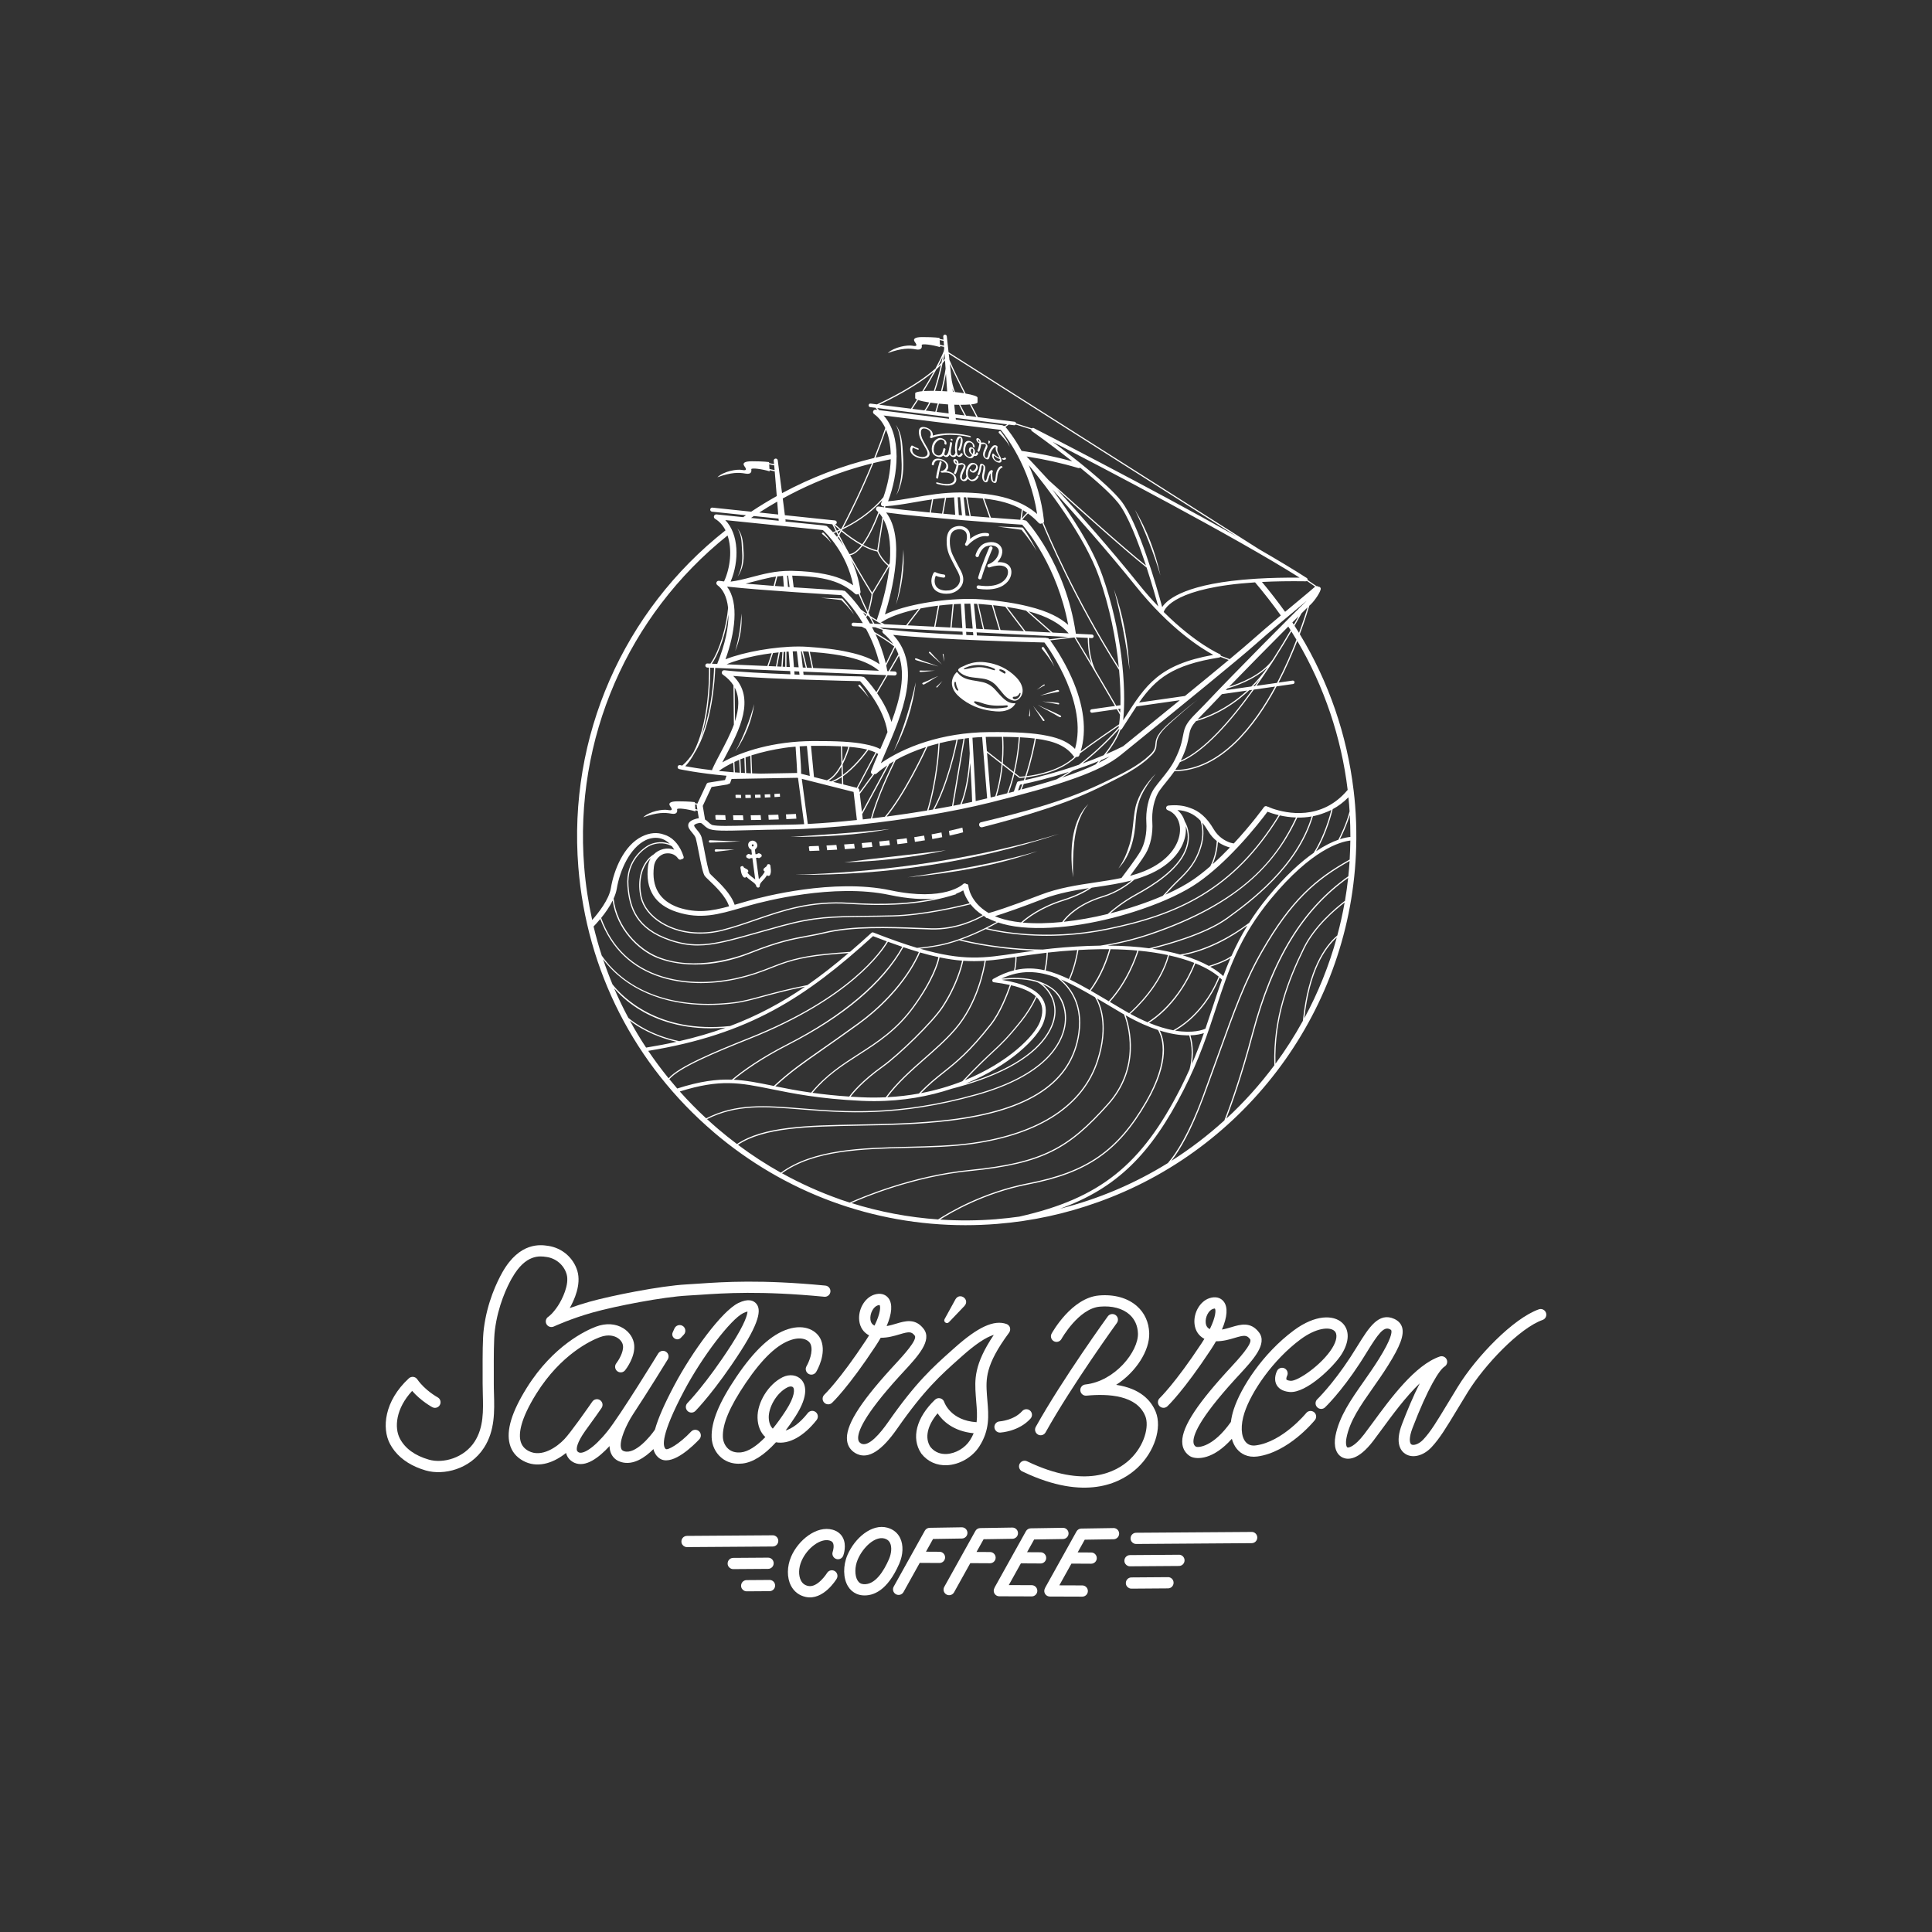 <svg viewBox="0 0 720 720" xmlns="http://www.w3.org/2000/svg" id="Artwork">
  <rect x="0" y="0" width="720" height="720" fill="#333333" stroke="none"/>
  <defs>
    <style>
      .cls-1 {
        fill: #fff;
      }
    </style>
  </defs>
  <path d="M190.89,476.16c5.03-8.87,10.37-8.08,12.65-7.74l.17.02c3.53.51,6.46,3.03,7.45,6.4,1.12,3.8-1.64,9.42-3.26,11.85-1.98,2.98-3.49,3.98-3.49,3.98h0c-.95.57-1.29,1.79-.77,2.77.52.98,1.72,1.38,2.73.92.06-.03,6.35-2.94,14.47-5.22,8.81-2.48,26.51-5.85,35.28-6.31,1.42-.07,2.95-.18,4.62-.29,9.1-.62,22.84-1.56,46.45.72,1.15.11,2.17-.73,2.28-1.88.11-1.15-.73-2.17-1.88-2.28-23.95-2.31-37.91-1.36-47.14-.73-1.65.11-3.15.22-4.55.29-9.79.52-28.27,4.23-36.19,6.46-2.72.77-5.23,1.59-7.39,2.36,1.63-2.87,4.35-8.73,2.85-13.82-1.46-4.93-5.72-8.6-10.86-9.36l-.16-.02c-2.59-.38-10.45-1.55-16.9,9.82-2.05,3.62-5.69,11.17-6.94,21.02-.48,3.74-.46,10.21-.45,15.92,0,1.57,0,3.05,0,4.37,0,1.33.03,2.72.07,4.13.17,6.11.35,12.42-3.04,17.69-3.96,6.16-11.78,8.26-17.06,6.74-5.22-1.51-8.85-4.15-10.8-7.84-2.16-4.1-1.53-11.21,4.56-17.78,3.3,3.77,7.31,5.96,7.51,6.07,1.02.54,2.29.17,2.83-.85.55-1.02.17-2.29-.85-2.83-.05-.03-4.72-2.58-7.58-6.72-.34-.5-.89-.82-1.49-.89-.6-.07-1.2.13-1.65.54-9.2,8.49-10.1,18.6-7.04,24.41,1.98,3.75,5.33,6.7,9.81,8.65,1.11.48,2.29.91,3.53,1.27,6.65,1.92,16.53-.41,21.73-8.5,4.09-6.35,3.88-13.64,3.7-20.07-.04-1.37-.08-2.71-.07-3.99,0-1.33,0-2.83,0-4.41-.01-5.3-.03-11.9.41-15.38,1.16-9.14,4.53-16.13,6.43-19.49Z" class="cls-1"></path>
  <path d="M260.62,536.37c.79-.84.75-2.16-.09-2.96-.84-.79-2.16-.75-2.96.09-4.48,4.75-8.82,7.07-9.47,6.51-1.19-1.02-1.89-5.2,6.88-21.77,6.67-12.59,17.36-26.62,22-28.88.77-.37,1.28-.52,1.59-.58-.04,1.02-.74,4.22-6.04,12.47-9.13,14.21-16.26,21.55-16.34,21.62-.81.82-.79,2.15.03,2.96.82.81,2.15.8,2.96-.03.3-.31,7.48-7.68,16.87-22.29,7.99-12.44,7.26-16.02,5.72-17.75-.96-1.08-2.88-1.98-6.62-.16-6.14,2.98-17.3,18.28-23.87,30.69-3.68,6.94-6.05,12.33-7.2,16.49-1.77,2.62-7.29,9.24-11.39,8.08-.8-.23-1.04-.61-1.18-1-.99-2.69,2.01-9.16,4.39-12.78,5.75-8.72,12.55-19.81,12.95-20.47.6-.99.29-2.27-.69-2.88-.99-.61-2.27-.29-2.88.69-.14.23-13.97,22.8-18.83,28.88-5.31,6.64-9.31,8.74-10.81,7.94-.48-.27-.6-.56-.66-.82-.14-.68-.06-2.67,3.11-7.16,2.93-3.97,5.9-8.25,6.09-8.54.66-.95.42-2.25-.53-2.91-.95-.66-2.25-.42-2.91.53-.04.06-2.38,3.44-4.93,6.95,0,0,0,0,0,0-.09.12-.16.23-.25.34-1.96,2.69-4,5.39-5.19,6.66-2.7,2.89-8.53,7.07-13.42,4.43-1.57-.85-2.53-2.04-2.95-3.64-.7-2.66-.25-7.87,5.86-17.67,9.18-14.72,20.43-19.85,23.66-21.07,3.36-1.27,5.57-.39,6.59.24,1.19.74,1.96,1.86,2.07,3.01.23,2.39-1.73,5.48-2.5,6.47-.71.91-.56,2.22.35,2.94.91.71,2.22.56,2.94-.35.39-.5,3.81-4.98,3.37-9.46-.23-2.44-1.74-4.74-4.02-6.16-2.89-1.8-6.54-2.02-10.28-.6-3.54,1.34-15.85,6.94-25.73,22.77-5.62,9.01-7.7,15.86-6.36,20.95.72,2.73,2.4,4.83,5,6.25.3.16.6.31.91.45,5.27,2.3,10.92-.01,15.09-3.38.36,1.47,1.26,2.65,2.65,3.43.17.1.34.18.52.26,4.1,1.79,9-1.86,13.04-6.25.02.85.15,1.66.43,2.4.56,1.51,1.61,2.62,3.09,3.27.28.12.57.23.88.31,4.51,1.28,8.89-1.77,11.95-4.85.32,1.31.93,2.36,1.88,3.16.33.28.69.51,1.06.67,4.66,2.03,11.92-5.11,14.17-7.49Z" class="cls-1"></path>
  <path d="M251.36,495.07l-.65,1.44c-.85,1.86,1.6,3.54,3.03,2.04,0,0,1.09-1.15,1.09-1.15,1-1.02.66-2.83-.66-3.4-1.07-.48-2.32,0-2.81,1.06Z" class="cls-1"></path>
  <path d="M353.62,492.76s5.84-6.11,5.84-6.11c2.07-2.37-1.74-5.16-3.37-2.47l-4.07,7.41c-.56,1,.81,2.02,1.6,1.17Z" class="cls-1"></path>
  <path d="M304.34,529.18c.71-.91.56-2.22-.35-2.94-.91-.72-2.22-.56-2.94.35-3.04,3.87-5.94,5.8-8.27,6.51,1.19-1.58,2.4-3.31,3.62-5.19,5.31-8.19,3.72-12.09,2.29-13.69-1.65-1.85-4.47-2.24-7.04-.97-5.31,2.63-9.49,9.42-9.34,15.15.08,3.02,1.13,5.52,2.91,7.15-3.34,3.46-6.42,5.42-9.05,5.7-1.92.2-3.52-.23-4.73-1.28-1.22-1.06-1.98-2.71-2.05-4.43-.18-4.86,2.51-11.24,8.48-20.08,6.22-9.2,11.8-14.49,17.08-16.16,3.76-1.2,6.44-.05,7.15,1.69,1.09,2.7-.74,6.79-1.53,8.13-.59.99-.27,2.27.72,2.87.99.59,2.28.27,2.87-.72.4-.67,3.88-6.74,1.82-11.84-1.38-3.42-5.82-6.16-12.29-4.11-6.21,1.97-12.52,7.8-19.28,17.81-6.49,9.61-9.41,16.78-9.2,22.58.11,2.9,1.38,5.61,3.49,7.43.73.63,1.54,1.14,2.41,1.52,1.63.71,3.5.97,5.51.76,3.92-.41,8.12-3.07,12.55-7.93,4.74.88,10.32-2.15,15.17-8.31ZM288,532.42c-.92-.89-1.46-2.31-1.51-4.12-.1-3.65,2.76-9.18,7.01-11.29.65-.32,1.33-.39,1.77-.2.11.05.21.12.29.2.58.66.77,3.3-2.68,8.63-1.65,2.55-3.29,4.82-4.88,6.77Z" class="cls-1"></path>
  <path d="M376.4,494.77c-.2-.63-.68-1.14-1.31-1.36-4.66-1.64-10.63,1.1-19.33,8.87l-.9.8c-7.25,6.46-13.51,12.03-23.92,26.95-2.59,3.7-7.34,9.66-10.17,7.84-.57-.36-.85-.8-.94-1.48-.35-2.64,2.03-8.85,15.32-23.48.52-.57,1.07-1.16,1.62-1.76,5.28-5.71,10.74-11.61,7.45-15.92-3.11-4.07-6.9-2.94-10.24-1.94-1.15.34-2.32.69-3.56.9,2.01-4.68,2.28-8.32.68-10.41-1.19-1.55-3.15-2.01-5.37-1.28-3.51,1.17-5.99,5.5-5.52,9.66.28,2.5,1.62,4.43,3.67,5.49-.34.56-.72,1.15-1.12,1.76-9.77,14.82-15.49,20.27-15.54,20.33-.84.79-.88,2.11-.09,2.95.79.84,2.11.89,2.96.09.24-.23,6.07-5.76,16.17-21.07.71-1.08,1.37-2.14,1.95-3.16,2.7.01,5.04-.69,6.97-1.26,3.54-1.06,4.49-1.14,5.72.47,1.15,1.51-4.49,7.61-7.2,10.54-.56.6-1.11,1.2-1.64,1.78-12.03,13.23-17.08,21.51-16.38,26.84.25,1.89,1.23,3.42,2.83,4.45.33.21.67.39,1.01.54,4.23,1.84,9.1-1.28,14.84-9.51,10.13-14.51,16.22-19.94,23.28-26.22l.9-.8c4.92-4.39,8.88-7.04,11.82-7.92-7.48,11.14-7.11,16.76-6.72,22.67.05.78.12,1.56.18,2.34.22,2.64.43,5.1.12,7.54-9.62-.61-11.96-7.24-12.05-7.51-.22-.69-.78-1.21-1.48-1.39-.7-.18-1.44.02-1.96.52-6.97,6.67-8.94,14.33-5.16,19.98.03.04.06.08.09.13,2.31,2.95,5.7,4.48,9.55,4.3,4.72-.22,9.44-2.97,12.04-7.01,3.92-6.09,3.46-11.58,3.01-16.89-.06-.75-.13-1.51-.18-2.26-.39-5.94-.73-11.07,8.26-23.24.39-.53.51-1.22.32-1.86ZM325.91,494.01c-.9-.41-1.41-1.17-1.53-2.3-.24-2.15,1.06-4.68,2.68-5.22.5-.17.73-.13.73-.14.41.49.4,3.01-1.88,7.66ZM361.47,536.76c-1.86,2.89-5.37,4.94-8.72,5.1-1.72.08-4.16-.31-6.02-2.64-2.19-3.34-1.14-7.98,2.68-12.51,1.88,2.8,5.83,6.69,13.45,7.42-.36.86-.82,1.74-1.39,2.63Z" class="cls-1"></path>
  <path d="M371.84,533.71c.29.13.61.19.95.17.28-.02,7-.44,11.27-5.23.77-.86.69-2.18-.17-2.95-.86-.76-2.18-.69-2.95.17-3.09,3.47-8.32,3.83-8.39,3.84-1.15.07-2.03,1.05-1.97,2.2.05.82.55,1.5,1.25,1.8Z" class="cls-1"></path>
  <path d="M386.99,534.71c.97.42,2.13.05,2.66-.9,9.92-17.78,26.42-40.56,26.58-40.79.68-.93.47-2.24-.46-2.92-.93-.67-2.24-.47-2.92.46-.17.23-16.8,23.2-26.85,41.2-.56,1.01-.2,2.28.81,2.85.06.03.12.06.19.09Z" class="cls-1"></path>
  <path d="M380.96,548.35c.91.44,1.81.85,2.7,1.24,22.21,9.69,34.71,2.62,40.28-2.62,6.29-5.91,9.19-14.87,6.76-20.83-1.69-4.15-5.64-8.68-14.74-10.05,7.45-4.79,12.53-12.82,12.32-19.28-.13-4.04-1.71-7.52-4.57-10.05-3.45-3.06-8.49-4.47-14.18-3.97-10.19.9-17.32,13.66-17.62,14.2-.56,1.01-.19,2.28.82,2.84,1.01.55,2.28.19,2.84-.82.06-.11,6.36-11.35,14.32-12.06,4.53-.4,8.45.64,11.03,2.93,1.97,1.75,3.07,4.19,3.16,7.05.21,6.65-8.49,17.82-19.62,19.03-1.14.12-1.97,1.15-1.85,2.29.12,1.14,1.14,1.98,2.28,1.87,8.26-.8,18.77-.14,21.92,7.59,1.53,3.75-.24,11.01-5.76,16.21-5.01,4.71-16.64,11.06-38.3.66-1.06-.49-2.29-.06-2.79.98-.5,1.04-.06,2.29.98,2.79Z" class="cls-1"></path>
  <path d="M489.72,526.29c-.9-.72-2.21-.59-2.94.31-.09.11-8.8,10.74-18.78,12.06-1.62.22-2.91-.23-3.81-1.32-1.75-2.11-1.91-6.27-.42-10.85,2.53-7.76,10.51-19.63,20.86-27.32,5.8-4.31,10.86-4.85,12.68-3.16,1.24,1.14.9,3.61-.87,6.44-3.89,6.22-12.87,12.37-15.48,12.14-1.09-.1-1.48-.38-1.54-.49-.13-.23.02-.91.22-1.32.53-1.02.13-2.27-.88-2.81-1.01-.53-2.29-.15-2.82.88-.15.29-1.46,2.91-.19,5.25.58,1.07,1.89,2.39,4.84,2.65,6.25.55,16.54-9.52,19.4-14.09,2.95-4.72,3.01-9.1.16-11.73-3.14-2.9-9.92-3.13-18.01,2.88-11.57,8.6-19.7,21.26-22.35,29.38-.53,1.63-.88,3.21-1.07,4.72-6.69,9.49-12.19,9.56-12.99,9.25-.57-.36-.85-.8-.94-1.48-.35-2.64,2.03-8.85,15.32-23.48.52-.57,1.07-1.16,1.62-1.76,5.28-5.71,10.74-11.61,7.45-15.92-3.11-4.07-6.9-2.94-10.24-1.94-1.15.34-2.32.69-3.56.9,2.01-4.68,2.28-8.32.68-10.41-1.19-1.55-3.15-2.01-5.37-1.27-3.51,1.17-5.99,5.5-5.52,9.66.28,2.5,1.62,4.43,3.67,5.49-.35.56-.72,1.15-1.12,1.76-9.77,14.82-15.49,20.27-15.54,20.33-.84.79-.88,2.11-.09,2.95.79.84,2.11.89,2.96.09.24-.23,6.07-5.76,16.17-21.07.71-1.08,1.37-2.14,1.95-3.16,2.7.01,5.04-.68,6.97-1.26,3.54-1.05,4.49-1.14,5.72.47,1.15,1.51-4.49,7.61-7.2,10.54-.56.6-1.11,1.2-1.64,1.78-12.03,13.23-17.08,21.51-16.38,26.84.25,1.89,1.23,3.42,2.83,4.45.13.08.28.17.46.24,2.25.98,8.16,1.12,15.14-6.71.4,1.45,1.02,2.74,1.9,3.8.82.98,1.8,1.72,2.91,2.2,1.39.61,2.97.81,4.67.59,11.65-1.55,21.08-13.09,21.48-13.58.73-.9.58-2.21-.31-2.94ZM450.87,495.31c-.9-.41-1.41-1.17-1.53-2.3-.24-2.15,1.06-4.68,2.68-5.22.5-.17.73-.13.73-.14.41.49.4,3.01-1.88,7.66Z" class="cls-1"></path>
  <path d="M576.14,489.23c-.38-1.09-1.58-1.66-2.67-1.28-9.48,3.34-23.24,17.59-30.14,28.8-1.5,2.43-2.81,4.61-3.99,6.56-3.88,6.42-6.21,10.3-8.95,13.19-1.75,1.85-3.7,2.25-4.4,1.81-.75-.47-.95-2.58.4-6.09,5.75-15.02,10.03-21.74,11.95-22.93.9-.56,1.24-1.71.79-2.67-.46-.96-1.56-1.43-2.57-1.08-9.2,3.13-18.33,15.59-25,24.69-1.16,1.58-2.23,3.04-3.18,4.28-3.64,4.75-5.84,5.08-6.24,4.9,0,0,0,0,0,0-.34-.15-.78-1.36-.34-3.58,1.24-6.34,5.18-11.95,9.74-18.45,1.9-2.71,3.86-5.5,5.78-8.57,4.54-7.24,6.04-11.34,5.2-14.16-.42-1.39-1.4-2.44-2.92-3.14-5.8-2.62-9.45,3.21-13.65,10-.84,1.36-1.73,2.79-2.69,4.26-6.71,10.27-12.29,15.62-12.34,15.68-.84.8-.87,2.12-.07,2.96.8.84,2.12.87,2.95.08.24-.23,5.96-5.71,12.96-16.42.98-1.5,1.89-2.97,2.74-4.35,4.07-6.58,6.1-9.38,8.32-8.42.01,0,.03.01.04.02.57.26.62.43.65.53.19.65.12,2.99-4.73,10.74-1.87,2.98-3.8,5.73-5.66,8.39-4.63,6.6-9,12.84-10.42,20.04-.79,4.01.23,7.07,2.73,8.2.02,0,.03.02.05.02,1.84.8,5.7,1.02,11.23-6.19.97-1.26,2.05-2.74,3.23-4.35,3.83-5.22,8.9-12.15,14.15-17.17-2.39,4.67-4.7,10.24-6.6,15.19-2.77,7.24-.39,10.08,1.28,11.13,2.7,1.71,6.68.69,9.67-2.47,3.04-3.22,5.61-7.47,9.49-13.9,1.17-1.95,2.48-4.11,3.97-6.53,6.39-10.38,19.45-24.04,27.97-27.04,1.09-.38,1.66-1.58,1.28-2.67Z" class="cls-1"></path>
  <path d="M466.44,570.91l-43.03.3c-1.16,0-2.09.95-2.08,2.11,0,.85.52,1.58,1.26,1.9.26.11.55.18.85.17l43.03-.3c1.16,0,2.09-.95,2.08-2.11,0-1.15-.95-2.09-2.11-2.08Z" class="cls-1"></path>
  <path d="M287.94,572.16l-31.92.22c-1.16,0-2.09.95-2.08,2.11,0,.85.52,1.58,1.26,1.9.26.11.55.18.85.17l31.92-.22c1.16,0,2.09-.95,2.08-2.11,0-1.16-.95-2.08-2.11-2.08Z" class="cls-1"></path>
  <path d="M439.34,579.41l-18.23.13c-1.16,0-2.09.95-2.08,2.11,0,.85.52,1.58,1.26,1.9.26.11.55.18.85.17l18.23-.13c1.16,0,2.09-.95,2.08-2.11,0-1.16-.95-2.09-2.11-2.08Z" class="cls-1"></path>
  <path d="M288.33,582.57c0-1.16-.95-2.09-2.11-2.08l-12.97.09c-1.16,0-2.09.95-2.08,2.11,0,.85.52,1.58,1.26,1.9.26.11.55.18.85.17l12.97-.09c1.16,0,2.09-.95,2.08-2.11Z" class="cls-1"></path>
  <path d="M435.25,587.76l-13.6.1c-1.16,0-2.09.95-2.08,2.11,0,.85.52,1.58,1.26,1.9.26.11.55.18.85.17l13.6-.1c1.16,0,2.09-.95,2.08-2.11,0-1.16-.95-2.09-2.11-2.08Z" class="cls-1"></path>
  <path d="M286.75,588.8l-8.49.06c-1.16,0-2.09.95-2.08,2.11,0,.85.52,1.58,1.26,1.9.26.11.55.18.85.17l8.49-.06c1.16,0,2.09-.95,2.08-2.11,0-1.16-.95-2.08-2.11-2.08Z" class="cls-1"></path>
  <path d="M314.12,573.07c-.76-1.48-2.1-2.51-3.87-3-5.93-1.62-12.76,3.87-15.41,10.03-1.59,3.69-1.62,7.84-.08,10.82.88,1.7,2.21,2.96,3.88,3.69.52.23,1.08.4,1.66.53,6.51,1.38,11.3-6.44,11.5-6.78.59-.99.27-2.27-.71-2.87-.99-.58-2.27-.28-2.87.71-.03.06-3.5,5.59-7.05,4.84-1.23-.26-2.12-.93-2.69-2.04-.97-1.87-.89-4.71.21-7.24,2.12-4.92,7.11-8.57,10.46-7.65.83.23,1.11.61,1.25.87.54,1.03.12,2.77-.07,3.31-.39,1.08.17,2.26,1.25,2.67,1.08.4,2.29-.16,2.68-1.24.14-.38,1.33-3.81-.14-6.65Z" class="cls-1"></path>
  <path d="M335.48,573.22c-.93-1.95-2.58-3.29-4.76-3.89-5.88-1.61-12.18,3.89-14.88,10.14-1.72,3.99-1.65,8.69.18,11.69.78,1.29,1.87,2.24,3.17,2.81.74.32,1.54.52,2.4.58,3.72.26,9.08-1.59,13.54-11.82,1.46-3.36,1.59-6.91.35-9.51ZM331.29,581.06h0c-1.92,4.41-5.12,9.61-9.42,9.32-1.02-.07-1.75-.51-2.28-1.39-1.12-1.84-1.09-5.15.09-7.86,1.95-4.53,6.41-8.73,9.93-7.77.2.05.39.12.56.2.7.31,1.21.79,1.53,1.47.71,1.47.54,3.84-.41,6.03Z" class="cls-1"></path>
  <path d="M350.13,578.3l-5.05-.03,2.64-4.74,10.76-.17c1.15-.02,2.08-.97,2.06-2.12-.02-1.16-.97-2.08-2.12-2.06l-11.97.19c-.75.01-1.43.42-1.79,1.07l-11.6,20.84c-.56,1.01-.2,2.28.81,2.84.06.03.12.06.18.09.98.43,2.13.05,2.66-.9l6.05-10.87,7.35.04c1.15,0,2.1-.92,2.1-2.08,0-1.15-.93-2.1-2.08-2.1Z" class="cls-1"></path>
  <path d="M371.05,580.5c0-1.15-.93-2.1-2.08-2.1l-5.05-.03,2.64-4.74,10.76-.17c1.15-.02,2.08-.97,2.06-2.12-.02-1.16-.97-2.08-2.12-2.06l-11.97.19c-.75.01-1.43.42-1.79,1.07l-11.6,20.84c-.56,1.01-.2,2.28.81,2.84.06.03.12.06.18.09.98.43,2.13.05,2.66-.9l6.05-10.87,7.35.04c1.15,0,2.1-.92,2.1-2.08Z" class="cls-1"></path>
  <path d="M387.79,582.67c1.15,0,2.1-.92,2.1-2.08,0-1.15-.93-2.1-2.08-2.1l-5.05-.03,2.64-4.74,10.76-.17c1.15-.02,2.08-.97,2.06-2.12-.02-1.16-.97-2.08-2.12-2.06l-11.97.19c-.75.01-1.43.42-1.79,1.07l-11.6,20.84c-.07.13-.13.26-.17.39-.15.28-.24.6-.24.94,0,.86.51,1.6,1.26,1.92.25.11.53.17.83.17l12.06.04c1.16,0,2.1-.93,2.1-2.08,0-1.15-.93-2.09-2.08-2.1l-8.56-.03,4.51-8.1,7.35.04Z" class="cls-1"></path>
  <path d="M414.94,569.46l-11.97.19c-.75.01-1.43.42-1.79,1.07l-11.6,20.84c-.07.13-.13.26-.17.39-.15.28-.24.6-.24.94,0,.86.51,1.6,1.26,1.92.25.11.53.17.83.17l12.06.04c1.16,0,2.09-.93,2.1-2.08,0-1.15-.93-2.09-2.08-2.1l-8.56-.03,4.51-8.1,7.35.04c1.15,0,2.1-.92,2.1-2.08s-.92-2.1-2.08-2.1l-5.05-.03,2.64-4.74,10.76-.17c1.15-.02,2.08-.97,2.06-2.12-.02-1.16-.97-2.08-2.13-2.06Z" class="cls-1"></path>
  <path d="M348.94,220.26c1,.68,2.24,1.02,3.69,1.02.39,0,.8-.02,1.22-.07,2.09-.25,4.58-1.86,5.05-4.38.38-2-.59-3.75-1.44-5.29-.18-.32-.35-.64-.51-.95-.16-.32-.35-.68-.55-1.06-.66-1.27-1.47-2.85-1.77-3.72-.79-2.29-.71-4.31-.59-5.31.32-2.63,1.88-3,2.68-3.19,1.1-.26,2.28.03,3,.75.76.77.69,2.31.53,3.1-.19.9-.48,1.29-.48,1.29h0c-.21.25-.18.62.07.83.25.21.62.19.84-.06.03-.04,3.52-4,7.25-3.36.32.06.63-.16.69-.49.06-.32-.16-.63-.49-.69-2.65-.45-5.08.94-6.63,2.15.09-.88.11-2.58-.93-3.62-1-1.01-2.62-1.43-4.16-1.06-.77.18-3.12.74-3.54,4.19-.13,1.1-.23,3.32.64,5.84.33.96,1.13,2.51,1.84,3.88.2.38.38.74.54,1.05.16.32.34.65.53.99.79,1.43,1.61,2.91,1.31,4.49-.35,1.88-2.32,3.22-4.02,3.42-1.69.2-3.07-.05-4.1-.75-1.1-.74-1.79-2.49-.88-4.68,1.41.58,2.86.68,2.92.69.3.03.61-.23.63-.55.02-.33-.23-.61-.55-.63-.02,0-1.69-.12-3.02-.82-.14-.07-.3-.09-.46-.04-.15.05-.28.15-.35.3-1.58,3.07-.57,5.64,1.04,6.73Z" class="cls-1"></path>
  <path d="M365,215.9c.06.02.12.02.17.02.28,0,.53-.18.61-.46,1.33-4.67,4.04-10.9,4.07-10.97.14-.32,0-.7-.33-.84-.32-.14-.7,0-.84.33-.03.06-2.78,6.37-4.13,11.13-.1.34.1.69.44.78Z" class="cls-1"></path>
  <path d="M363.57,206.82c-.09.34.1.69.44.78.34.09.69-.11.78-.44,0-.03.83-2.92,2.88-3.58,2.12-.69,3.97-.16,4.49,1.29.21.58.1,1.4-.31,2.27-.68,1.44-1.98,2.6-3.47,3.11-.33.11-.51.47-.4.8.11.33.47.51.8.4,2.15-.72,5.01-1.25,6.41.3.53.58.7,1.94-.03,3.31-.69,1.3-3.1,4.2-10.48,3.1-.35-.05-.67.19-.72.54-.05.35.19.67.53.72,1.19.18,2.27.25,3.24.25,5.71,0,7.85-2.7,8.55-4.01.91-1.71.85-3.67-.15-4.76-.73-.81-2.04-1.56-4.4-1.38.51-.55.94-1.17,1.26-1.83.56-1.19.69-2.34.36-3.25-.78-2.12-3.28-2.97-6.08-2.06-2.69.87-3.67,4.3-3.71,4.45Z" class="cls-1"></path>
  <path d="M345.58,253.77c-.52.23-1.06.45-1.62.67-.23.09-.31.3-.18.47.13.18.45.24.67.12,2-1.05,3.56-2.26,5.21-3.1-1.31.48-2.62,1.18-4.08,1.84Z" class="cls-1"></path>
  <path d="M351.05,247.7c-.91-1.09-2.02-2.17-3.11-3.33-.37-.4-.74-.82-1.11-1.25-.15-.17-.39-.26-.55-.19-.17.07-.16.29.02.46,1.64,1.62,3.36,2.93,4.76,4.31Z" class="cls-1"></path>
  <path d="M344.01,246.31c-.74-.27-1.5-.57-2.3-.89-.32-.13-.64-.09-.72.08-.09.18.16.45.52.56,3.12,1,5.84,1.55,8.2,2.32-1.69-.71-3.61-1.31-5.7-2.07Z" class="cls-1"></path>
  <path d="M344.51,249.93c-.49,0-1-.03-1.52-.05-.21-.01-.36.11-.33.26.02.17.25.3.46.29,1.98-.08,3.69-.42,5.34-.48-1.24-.08-2.54-.02-3.95-.03Z" class="cls-1"></path>
  <path d="M349.59,255.35c-.2.18-.4.37-.61.55-.08.07-.08.19,0,.26.09.08.24.07.31-.02.73-.79,1.27-1.66,1.95-2.38-.57.47-1.08,1.04-1.65,1.59Z" class="cls-1"></path>
  <path d="M351.65,243.9c0-.09-.09-.18-.18-.22-.1-.03-.18.02-.16.12.15.94.47,1.89.62,2.82-.02-.67-.15-1.37-.22-2.05-.02-.23-.04-.45-.05-.67Z" class="cls-1"></path>
  <path d="M392.45,258.18c.61-.12,1.26-.23,1.92-.35.27-.04.41-.24.31-.43-.1-.21-.43-.32-.7-.25-2.43.64-4.41,1.53-6.4,2.04,1.54-.22,3.12-.65,4.87-1.02Z" class="cls-1"></path>
  <path d="M388.52,268.4c.12.2.37.33.55.3.2-.03.25-.25.09-.46-1.39-1.91-2.94-3.53-4.12-5.16.73,1.25,1.67,2.52,2.57,3.88.3.47.6.95.9,1.44Z" class="cls-1"></path>
  <path d="M392.35,265.81c.74.41,1.49.85,2.28,1.31.31.19.67.21.8.06.14-.17-.07-.48-.42-.65-3.14-1.58-5.97-2.65-8.34-3.86,1.66,1.02,3.6,1.99,5.68,3.14Z" class="cls-1"></path>
  <path d="M394.31,261.93c-2.17-.3-4.1-.3-5.9-.56,1.32.32,2.75.51,4.28.79.53.1,1.07.22,1.63.34.22.05.41-.04.43-.19.01-.17-.19-.35-.43-.37Z" class="cls-1"></path>
  <path d="M389.28,255.42c.11-.05.14-.17.06-.26-.08-.09-.24-.11-.34-.04-.99.64-1.78,1.38-2.69,1.96.74-.36,1.43-.82,2.18-1.25.26-.14.52-.28.79-.42Z" class="cls-1"></path>
  <path d="M383.63,266.95c.1.05.2.01.21-.09.07-.95-.05-1.95.01-2.89-.14.66-.17,1.37-.26,2.06-.03.23-.07.45-.11.67-.02.09.05.2.15.25Z" class="cls-1"></path>
  <path d="M327.68,313.58l.25,1.76c1.23-.13,2.47-.26,3.73-.4l-.28-1.75c-1.25.14-2.48.27-3.7.4Z" class="cls-1"></path>
  <path d="M338.18,314.13l-.28-1.75c-1.24.17-2.47.33-3.69.48l.25,1.76c1.24-.15,2.48-.31,3.73-.48Z" class="cls-1"></path>
  <path d="M324.84,313.86c-1.26.12-2.5.23-3.7.33l.25,1.76c1.21-.1,2.46-.21,3.73-.33l-.28-1.75Z" class="cls-1"></path>
  <path d="M318.28,314.43c-1.28.1-2.52.19-3.69.27l.25,1.76c1.19-.08,2.43-.17,3.73-.27l-.28-1.76Z" class="cls-1"></path>
  <path d="M311.7,314.88c-1.34.08-2.58.15-3.69.21l.25,1.76c1.12-.06,2.37-.13,3.72-.21l-.28-1.76Z" class="cls-1"></path>
  <path d="M301.93,317.13c.06,0,1.32-.04,3.46-.13l-.28-1.76c-1.99.09-3.16.12-3.22.12-.18,0-.34.08-.48.18l.22,1.54c.09.03.19.06.29.06h.03Z" class="cls-1"></path>
  <path d="M358.93,310.19l-.28-1.76c-1.61.43-3.29.83-5.01,1.21l.25,1.76c1.73-.38,3.42-.78,5.05-1.22Z" class="cls-1"></path>
  <path d="M344.68,313.15l-.28-1.75c-1.22.2-2.45.39-3.68.58l.25,1.76c1.24-.18,2.48-.38,3.72-.58Z" class="cls-1"></path>
  <path d="M351.14,311.98l-.28-1.75c-1.21.24-2.43.48-3.67.7l.25,1.76c1.25-.22,2.48-.46,3.7-.7Z" class="cls-1"></path>
  <path d="M296.79,305.1l-.17-1.77c-1.25.07-2.49.12-3.72.17l.14,1.77c1.23-.05,2.48-.11,3.75-.18Z" class="cls-1"></path>
  <path d="M286.34,303.72l.14,1.77c1.22-.03,2.47-.07,3.75-.11l-.17-1.77c-1.27.04-2.5.08-3.71.11Z" class="cls-1"></path>
  <path d="M279.76,303.83l.14,1.77c1.19,0,2.44-.02,3.74-.05l-.17-1.77c-1.29.02-2.52.04-3.7.05Z" class="cls-1"></path>
  <path d="M277.05,305.61l-.17-1.77c-1.34,0-2.58,0-3.69-.01l.14,1.78c1.12,0,2.37.01,3.73.01Z" class="cls-1"></path>
  <path d="M266.96,305.49s.02,0,.03,0c.06,0,1.32.04,3.46.08l-.17-1.78c-1.99-.03-3.16-.07-3.22-.07-.18,0-.35.06-.49.15l.12,1.55c.09.04.18.07.29.08Z" class="cls-1"></path>
  <path d="M290.7,296.91l-.08-1.16c-.69.05-1.37.1-2.04.14l.07,1.16c.68-.04,1.37-.09,2.06-.14Z" class="cls-1"></path>
  <path d="M287.09,297.14l-.08-1.16c-.7.04-1.38.07-2.04.09l.07,1.16c.67-.03,1.36-.06,2.06-.1Z" class="cls-1"></path>
  <path d="M283.47,297.29l-.08-1.16c-.71.02-1.39.04-2.04.05l.07,1.16c.65-.01,1.34-.03,2.05-.06Z" class="cls-1"></path>
  <path d="M279.85,297.37l-.08-1.16c-.74,0-1.42.01-2.03.02l.07,1.16c.62,0,1.3,0,2.05-.02Z" class="cls-1"></path>
  <path d="M274.3,297.36s0,0,.01,0c.04,0,.72.02,1.9.03l-.08-1.17c-1.09,0-1.74-.02-1.77-.03-.1,0-.19.04-.27.1l.06,1.02s.1.04.16.05Z" class="cls-1"></path>
  <path d="M340.31,169.65c.64.5,1.44.86,2.37,1.08.23.06.46.1.7.14,1.27.19,2.76-.2,3.01-1.36.19-.9-.4-1.9-.92-2.79-.11-.19-.22-.37-.32-.55-.1-.18-.22-.39-.34-.61-.41-.73-.93-1.63-1.13-2.11-.52-1.25-.51-2.22-.46-2.68.14-1.21,1.08-1.1,1.48-1.05,0,0,.02,0,.03,0,.62.07,1.29.43,1.72.89.48.52.47,1.28.39,1.6-.09.4-.26.54-.26.54-.11.08-.07.24.09.38.16.13.39.19.52.13,0,0,.8-.39,1.93-.66,1.2-.3,3.7-.6,5.01-.55.21,0,.43.01.68.02,1.32.04,3.28.08,6.83.89.17.04.25-.05.18-.2-.07-.15-.26-.3-.43-.34-3.61-.82-5.6-.87-6.94-.91-.24,0-.46-.01-.67-.02-1.46-.06-4.07.29-5.15.56-.38.09-.71.19-1,.29.04-.38.03-1.17-.61-1.87-.62-.68-1.6-1.19-2.5-1.3,0,0-.02,0-.03,0-.46-.06-1.85-.22-2.03,1.33-.06.5-.07,1.54.49,2.89.21.51.72,1.4,1.17,2.19.12.22.24.42.34.6.1.18.22.37.33.57.5.84,1.02,1.71.85,2.46-.19.88-1.35,1.23-2.36,1.08-1.01-.16-1.84-.48-2.47-.97-.7-.55-1.14-1.54-.6-2.53.87.48,1.72.75,1.77.76.22.07.4,0,.42-.14.02-.15-.15-.32-.37-.39-.01,0-1.01-.32-1.83-.86-.1-.07-.22-.1-.33-.11-.11,0-.2.03-.24.09-.94,1.29-.3,2.71.69,3.48Z" class="cls-1"></path>
  <path d="M352.24,165.64c.2.1.39.09.43-.03.02-.07.21-.65-.19-1.26-.22-.33-.63-.66-1.09-.87-.59-.26-1.18-.32-1.67-.14-.46.16-2.01.89-2.4,3.06-.22,1.23-.04,2.21.56,2.9.33.38.76.66,1.29.85.06.02.12.04.18.06,1.03.31,1.76-.02,2.17-.48.17.2.4.37.68.48.03.01.07.03.1.04.78.25,1.28-.23,1.58-.82.07.12.15.23.25.33.2.21.44.37.72.46.05.02.11.03.16.05.79.2,1.23-.19,1.47-.59.14.18.31.33.52.45.07.04.14.08.21.1.85.31,1.41-.58,1.57-.88.06-.11-.05-.29-.23-.4-.18-.12-.37-.13-.43-.02-.32.6-.8.88-.94.79-.26-.15-.66-.72-.56-2.89.08-1.62.62-3.37,1.14-3.6.08-.04.15-.05.19-.05.07.14.2.56.03,1.58-.3,1.79-.83,2.7-.84,2.71-.06.1.04.28.22.4.18.12.38.13.44.03.02-.04.55-.95.86-2.79.25-1.54-.12-2.04-.47-2.29-.22-.16-.57-.31-.99-.13-.69.31-1.21,2.23-1.29,3.83-.04.91,0,1.61.13,2.16-.07.33-.42,1.22-1.15,1.04-.14-.04-.2-.09-.26-.14-.35-.38-.37-1.25-.27-1.73.24-1.14.45-2.57.46-2.66.02-.13-.13-.31-.32-.4-.2-.09-.37-.06-.39.07,0,.03-.44,2.99-.75,3.8-.34.89-.81,1.17-1.11,1.05-.1-.04-.14-.08-.17-.11-.08-.1-.24-.42.01-1.17,0,0,0,0,0,0,.14-.47.25-.92.26-.95.03-.13-.1-.31-.3-.4-.2-.09-.39-.07-.42.06,0,.01-.38,1.48-.6,1.88-.21.39-.85.97-1.83.61-.32-.12-.56-.28-.76-.5-.32-.37-.64-1.09-.39-2.44.37-2.01,1.76-2.67,2.19-2.82.44-.15.85-.02,1.06.07.24.11.45.27.55.42.22.33.14.73.1.86-.04.12.08.3.28.4Z" class="cls-1"></path>
  <path d="M354.95,164.16s.05-.09.08-.14c.08-.13-.11-.37-.36-.47-.2-.08-.36-.03-.35.11,0,.06,0,.13,0,.19.01.24.51.5.61.31Z" class="cls-1"></path>
  <path d="M368.62,165.36s.34-.64.34-.64c.1-.25-.59-.73-.61-.42,0,.29,0,.58-.02.86,0,.12.25.29.29.2Z" class="cls-1"></path>
  <path d="M360.6,164.32c-.75.15-1.23.83-1.49,2.07-.25,1.21-.16,2.14.29,2.93.23.39.61.78,1.05,1.05.13.08.28.16.46.24.25.1.54.18.85.18.53,0,.95-.3,1.23-.88.73.2,1.3-.11,1.54-.85.03-.11-.08-.29-.26-.4-.18-.11-.35-.12-.39,0-.15.46-.42.67-.7.73.05-.19.1-.4.14-.64.16-1-.34-1.55-.65-1.79-.36-.28-.8-.38-1.07-.26-.57.26-.68,1.11-.25,1.88.23.41.56.76.93,1.01-.23.41-.54.63-.89.64-.26,0-.53-.08-.78-.24-.25-.16-.49-.39-.62-.63-.38-.66-.44-1.49-.22-2.59.24-1.14.65-1.76,1.29-1.88.45-.09.91.12,1.14.36.35.38.38.89.37,1.06-.01.12.13.3.31.4.18.1.34.08.35-.04,0-.08.06-.82-.59-1.55-.44-.49-1.27-.94-2.04-.79ZM361.96,168.62c-.28-.49-.26-1.19.19-1.4.07-.03.16-.03.24,0,.02,0,.04.02.06.03.13.1.35.46.24,1.11-.05.31-.12.59-.21.83-.2-.13-.37-.34-.51-.58Z" class="cls-1"></path>
  <path d="M365,165.26c0,.07-.02.14-.03.21-.29,1.76-.7,2.37-.7,2.38-.06.09.03.27.2.39.17.13.35.16.42.07.02-.03.43-.65.73-2.46.02-.13.04-.25.04-.37.37.06.63.03.85,0,.4-.05.52-.04.8.21.26.23-.07.89-.22,1.22-.03.07-.07.13-.1.2-.69,1.49-.81,2.49-.34,3.21.17.26.4.48.69.65.06.04.12.07.17.09.69.33,1.13.03,1.33-.94.34-1.68.76-2.24,1.24-2.87.02-.03.04-.05.06-.08.33-.44.66-.67.97-.7-.19,1.25.24,2,.69,2.79.06.1.12.21.18.31.21.35.4.68.52,1-1.27-.35-2.02-1.28-2.05-1.32-.08-.1-.18-.18-.29-.22-.1-.04-.19-.04-.22.02-.45.71-.19,1.67.69,2.52,0,0,.01.01.02.02.5.45,1.04.73,1.52.81.59.09,1-.14,1.06-.61.09-.69-.34-1.43-.75-2.14-.06-.1-.12-.2-.17-.3-.45-.79-.84-1.48-.53-2.81.01-.06-.02-.14-.09-.23-.07-.09-.16-.17-.26-.22-.7-.36-1.28-.18-1.87.6-.02.03-.04.05-.06.08-.5.66-.93,1.24-1.29,2.97-.09.43-.32,1.12-.82.82-.1-.06-.17-.13-.23-.22-.23-.36-.34-1.14.43-2.78.03-.06.06-.13.09-.19.3-.62.61-1.26-.12-1.92-.7-.62-1.13-.57-1.5-.52-.13.02-.27.03-.42.03-.06-.57-.28-1.05-.65-1.36-.27-.24-.57-.35-.82-.3-.4.07-.43.59-.07,1.16.22.34.54.63.89.81ZM372.63,171.39c-.04.33-.35.51-.77.44-.22-.03-.55-.15-.95-.5-.51-.5-.69-1.09-.5-1.59.43.42,1.2,1.03,2.22,1.34.01.1.01.21,0,.31ZM364.63,163.85c.06-.01.09,0,.09,0,.09.08.27.41.29.97-.15-.08-.28-.19-.37-.34-.19-.29-.19-.6,0-.63Z" class="cls-1"></path>
  <path d="M374.34,170.52c-.15.36-.77.26-.78.26-.14-.03-.18.08-.1.23.06.11.17.21.28.27.04.03.09.04.13.05.03,0,.84.15,1.05-.35.04-.09-.06-.27-.22-.39-.16-.13-.31-.16-.35-.07Z" class="cls-1"></path>
  <path d="M349.18,178.34s.03,0,.04.01c.19.05.36-.01.38-.15.34-2.59,1.32-5.83,1.33-5.86.04-.13-.09-.31-.29-.4-.2-.09-.4-.06-.44.07,0,.03-1.01,3.31-1.35,5.94-.02.15.14.32.34.39Z" class="cls-1"></path>
  <path d="M352.58,175.54c.84-.68,1.06-1.8.55-2.69-.32-.56-.83-1.04-1.47-1.39-.78-.42-1.7-.61-2.58-.53-1.61.16-1.83,1.99-1.84,2.07-.01.15.14.32.35.39.21.07.39,0,.41-.14,0-.02.2-1.62,1.45-1.75.71-.07,1.42.07,2,.38.44.24.8.58,1.03.97.53.92-.05,2.48-1.76,2.71-.18.02-.24.17-.13.33.1.16.33.27.51.25,1.27-.16,3-.09,4.05.99.51.52.75,1.54.26,2.28-.45.69-1.86,1.59-6.16.37-.21-.05-.39.02-.39.17,0,.15.16.33.37.38.18.05.36.1.54.14,4.32,1.11,5.81.11,6.31-.66.56-.84.38-2.09-.43-2.92-.56-.57-1.51-1.21-3.06-1.38Z" class="cls-1"></path>
  <path d="M364.46,177.27c-.18-.11-.36-.1-.4.01,0,.01-.52,1.38-1.89,1.49-.23.02-.45-.05-.65-.21-.41-.3-.72-.88-.82-1.5-.16-1.05.17-2.62,1.14-3.56.54-.52,1.22-.53,1.6-.27.26.17.38.5.33.86-.12.79-.98,1.53-1.38,1.47-.16-.02-.24-.07-.26-.08-.03-.03-.06-.12-.06-.18,0-.13-.14-.31-.33-.39-.19-.08-.34-.04-.35.09,0,.04-.01.39.34.72.16.15.44.34.89.41.94.14,1.71-1.11,1.8-1.69.09-.6-.21-1.19-.8-1.59-.65-.44-1.64-.56-2.39.16-1.09,1.05-1.4,2.74-1.22,3.84.03.22.09.43.17.64-.34,1.28-1.16,1.29-1.31,1.24,0,0,0,0,0,0-.11-.05-.19-.11-.25-.21-.24-.37-.31-1.23.66-3.18.04-.08.08-.15.12-.23.38-.75.77-1.51-.02-2.12-.75-.58-1.25-.46-1.68-.34-.15.04-.3.08-.47.1-.03-.63-.26-1.13-.65-1.42-.29-.22-.63-.3-.91-.21-.46.14-.52.73-.14,1.3.22.34.57.62.96.77-.01.08-.03.15-.04.24-.43,2.01-.93,2.77-.94,2.77-.07.11.01.29.2.41.18.12.39.12.47.01.02-.03.53-.79.97-2.87.03-.15.05-.29.07-.42.41.02.72-.06.96-.13.46-.12.59-.12.89.11.28.21-.13,1.01-.33,1.39-.04.08-.08.16-.12.24-.88,1.77-1.07,2.91-.58,3.65.17.26.43.48.74.62.02.01.05.02.09.03.41.14,1.32.17,1.81-.89.16.2.34.39.54.54.19.14.38.25.58.32.25.09.49.13.73.11,1.58-.13,2.15-1.61,2.17-1.68.04-.11-.07-.3-.25-.41ZM356.13,172.38c-.19-.3-.18-.64.03-.7.06-.02.1-.01.1-.02.1.07.28.41.27,1.04-.17-.06-.3-.17-.4-.32Z" class="cls-1"></path>
  <path d="M373.13,173.68c-.99.2-1.82,1.79-1.98,3.14-.04.29-.06.56-.09.8-.09.79-.14,1.27-.32,1.61-.11.22-.35.24-.47.17-.13-.08-.3-.36-.35-.82-.23-1.92-.11-2.74.07-2.86.08-.06.05-.2-.07-.34-.12-.14-.3-.22-.41-.2-1.02.24-1.42,1.77-1.72,2.9-.05.2-.1.38-.15.54-.19.6-.47.61-.53.58,0,0,0,0,0,0-.06-.03-.2-.19-.29-.49-.25-.85-.09-1.55.1-2.37.08-.34.16-.68.21-1.07.13-.9.05-1.42-.26-1.82-.15-.19-.36-.35-.62-.47-.99-.47-1.09.28-1.21,1.13-.03.17-.05.35-.08.54-.24,1.3-.66,1.97-.67,1.97-.07.1.02.28.19.4.17.12.36.14.42.04.02-.03.45-.7.7-2.06.03-.19.06-.37.08-.55.11-.82.2-1.17.57-1,0,0,0,0,0,0,.1.04.11.07.13.08.07.09.23.41.08,1.37-.05.37-.13.72-.21,1.05-.19.83-.38,1.62-.09,2.58.16.54.51.97.93,1.15,0,0,0,0,0,0,.31.13.86.21,1.14-.69.05-.16.1-.34.15-.54.17-.65.4-1.5.77-2.08,0,.59.05,1.3.13,1.94.11.94.61,1.36.91,1.52.47.27.94.2,1.12-.17.19-.38.25-.9.34-1.69.02-.24.06-.5.09-.79.15-1.25.92-2.77,1.8-2.95.11-.02.11-.17-.01-.32-.12-.15-.31-.26-.42-.24Z" class="cls-1"></path>
  <path d="M382.66,314.12c-28.07,7.26-57.16,10.95-86.11,11.89,33.19.29,66.61-4.74,98.11-15.24l-5.99,1.72c-1.47.45-4.51,1.27-6.01,1.62Z" class="cls-1"></path>
  <path d="M366.02,308.29c7.77-1.97,15.47-4.16,23.09-6.65,7.63-2.45,15.16-5.39,22.32-9.03,5.37-2.71,10.92-5.31,15.62-9.21,1.47-1.4,3.35-2.66,3.84-4.81.2-1.08.1-2.08.43-3.03,1.05-2.88,3.53-4.89,5.7-6.9,3.02-2.68,6.02-5.41,9.25-7.82-3.28,2.35-6.32,5.02-9.4,7.64-1.53,1.32-3.07,2.66-4.37,4.25-.62.82-1.22,1.68-1.57,2.69-.37,1.01-.31,2.12-.5,3.06-.48,1.95-2.36,3.17-3.75,4.45-4.72,3.76-10.25,6.22-15.64,8.81-14.44,6.95-29.98,10.98-45.44,14.69-1.23.3-.74,2.12.41,1.85Z" class="cls-1"></path>
  <path d="M399.46,323.39c.14,1.19.28,2.39.46,3.57,0-1.2-.03-2.4-.06-3.59.1-8.08.39-17.23,5.76-23.74-5.98,5.7-6.73,15.96-6.15,23.76Z" class="cls-1"></path>
  <path d="M420.84,315.03c-.91,3.05-2.19,6.02-4.08,8.65,4.62-4.75,6.14-11.64,6.49-18.03.24-3.21.8-6.36,2.17-9.26,1.37-2.89,3.23-5.55,5.28-8.05-3.36,3.47-6.35,7.61-7.52,12.4-1.04,4.73-.84,9.69-2.33,14.29Z" class="cls-1"></path>
  <path d="M275.94,323.48s.01.09.04.17c.04.2.07.4.1.62.05.42.12.9.31,1.42.23.61.55,1.03.62,1.11.15.18.39.28.6.26.12,0,.23-.05.31-.11.09-.06.16-.14.21-.24.82.83,1.55,1.35,2.27,1.87l.15.11c.74.53,1.21,1.08,1.26,1.46.05.35.36.62.7.63.02,0,.04,0,.06,0,.37-.03.63-.35.58-.72-.05-.39.26-.99.85-1.61l.12-.13c.57-.6,1.15-1.22,1.73-2.15.07.09.16.16.26.2.11.05.23.07.34.06.23-.02.42-.15.52-.34,0-.02.24-.49.31-1.18.05-.53-.02-1.01-.08-1.44-.03-.22-.06-.42-.07-.6,0-.1,0-.17,0-.17h0s0-.11,0-.11l-.2-.33s-.03-.03-.05-.04l-.23-.17h-.17s-.23.01-.23.01c-.03,0-.06.02-.08.03l-.13.07s-.06.05-.06.05h0l-.09.11s-.06.09-.07.12l-.04.27c-.07.11-.34.31-.5.44-.21.16-.43.33-.61.53-.21.24-.21.6,0,.87.1.12.22.21.36.25-.64,1.18-1.3,1.88-1.94,2.56l-.12.13c-.05.06-.11.11-.16.17l-1.07-7.95c.25-.02.48-.05.69-.07.11.08.23.13.36.14h.07s.03,0,.03,0c.2-.01.36-.11.47-.26.35-.07.57-.4.49-.77-.07-.32-.34-.55-.6-.58-.12-.11-.27-.18-.43-.19-.24-.02-.46.1-.59.3-.2.02-.43.05-.68.07l-.18-1.36c-.04-.31-.02-.38.03-.44.23-.19.92-.77.8-1.69-.07-.55-.39-1.03-.86-1.32-.47-.29-1.04-.34-1.51-.15-.88.36-1.22,1.18-.9,2.14.22.66.85,1.02.86,1.03.07.04.14.07.22.09,0,.24.04.51.08.81l.13.98c-.25.01-.47.02-.67.03-.05-.05-.1-.09-.16-.13-.16-.1-.34-.13-.51-.09-.16.04-.29.13-.38.26-.1.03-.19.09-.26.16-.12.13-.18.3-.17.48,0,.18.09.35.22.48.13.12.29.19.46.2.14.13.33.2.52.19l.1-.02c.13-.03.24-.1.32-.19.21,0,.44-.01.69-.03l1.07,7.95c-.07-.05-.13-.1-.2-.15l-.16-.11c-.81-.58-1.63-1.17-2.58-2.24.13-.06.23-.16.29-.29.14-.29.04-.65-.23-.85-.23-.17-.5-.31-.75-.44-.19-.1-.53-.27-.58-.32l-.12-.28-.32-.27s0,0-.01,0h-.02s0,0,0,0l-.21-.04-.49.2s-.04.05-.08.11l-.08.38v.03ZM286.46,322.49v.03s0-.01,0-.01v-.02ZM282.63,318.74h0s0-.03,0-.04v.04ZM280.52,315.5s-.05-.04-.08-.05c-.08-.05-.2-.16-.23-.24-.11-.33,0-.45.2-.53.03-.01.07-.02.11-.02.06,0,.12.02.18.05.1.06.15.15.17.27.03.2-.24.43-.35.53Z" class="cls-1"></path>
  <path d="M422.95,189.97c3.76,7.93,6.99,16.09,9.51,24.5-1.83-8.59-4.99-16.97-9.51-24.5Z" class="cls-1"></path>
  <path d="M420.94,249.69c-.5-10.19-2.34-20.4-5.78-30.01,2.55,9.88,4.51,19.89,5.78,30.01Z" class="cls-1"></path>
  <path d="M336.67,204.77c-.3,6.93-1.12,13.84-2.75,20.59,2.22-6.58,3.19-13.66,2.75-20.59Z" class="cls-1"></path>
  <path d="M341.27,254.28c-1.99,8.85-4.63,17.54-8.28,25.86,4.38-7.96,7.26-16.83,8.28-25.86Z" class="cls-1"></path>
  <path d="M334.02,184.58c2.24-3.96,2.79-8.68,2.6-13.17-.32-4.39-.06-9.33-2.78-13.08,2.22,4.02,1.82,8.69,2.13,13.12.25,4.44-.2,8.99-1.95,13.13Z" class="cls-1"></path>
  <path d="M392.92,248.41c-1.03-2.51-2.39-4.85-3.9-7.11-.35-.51-1.1.07-.7.54,1.7,2.04,3.31,4.21,4.6,6.57Z" class="cls-1"></path>
  <path d="M383.62,201.2c.97,1.33,1.89,2.7,2.68,4.15-.66-1.52-1.46-2.97-2.31-4.4-.86-1.42-1.75-2.81-2.71-4.19-.07-.1-.18-.17-.31-.17l-9.25-.37,8.98,1.23c1.01,1.21,1.99,2.46,2.92,3.74Z" class="cls-1"></path>
  <path d="M376.3,166.47c-.68-2.1-2.03-3.89-3.33-5.66-.39-.49-1.1.14-.67.59,1.49,1.54,3.05,3.12,3.99,5.07Z" class="cls-1"></path>
  <path d="M276.29,228.63c-.26,4.73-.95,9.44-2.32,14.05,1.88-4.49,2.7-9.32,2.32-14.05Z" class="cls-1"></path>
  <path d="M281.07,262.41c-1.68,6.04-3.92,11.97-7,17.65,3.7-5.43,6.13-11.49,7-17.65Z" class="cls-1"></path>
  <path d="M274.94,214.85c1.89-2.71,2.36-5.92,2.19-8.99-.27-2.99-.05-6.37-2.35-8.93,1.87,2.74,1.54,5.93,1.8,8.95.21,3.03-.16,6.14-1.65,8.96Z" class="cls-1"></path>
  <path d="M323.84,260.18c-.87-1.71-2.02-3.31-3.29-4.86-.3-.35-.93.05-.59.37,1.44,1.39,2.8,2.87,3.89,4.49Z" class="cls-1"></path>
  <path d="M315.98,226.19c.82.91,1.6,1.84,2.27,2.83-.55-1.04-1.24-2.03-1.95-3-.72-.97-1.48-1.92-2.29-2.86-.06-.07-.15-.11-.26-.12l-7.82-.26,7.59.84c.85.83,1.68,1.68,2.47,2.55Z" class="cls-1"></path>
  <path d="M309.79,202.49c-.57-1.43-1.71-2.66-2.81-3.86-.33-.33-.93.1-.56.4,1.26,1.05,2.58,2.13,3.38,3.46Z" class="cls-1"></path>
  <path d="M386.61,317.22c-15.82,4.67-32.14,7.28-48.43,9.73,16.39-1.54,32.87-4.22,48.43-9.73Z" class="cls-1"></path>
  <path d="M352.53,316.86c-12.01,1.58-25.95,2.93-37.94,4.52,12.74-.4,25.5-1.74,37.94-4.52Z" class="cls-1"></path>
  <path d="M264.6,314.02c3.78-.11,7.57-.23,11.34-.53-3.78,0-7.55-.18-11.32-.36-.61-.03-.62.9-.01.89Z" class="cls-1"></path>
  <path d="M266.85,317.4l6.84-.79-6.89-.1c-.63,0-.57.96.05.89Z" class="cls-1"></path>
  <path d="M294.67,311.9c12.36,0,24.79-.64,36.95-2.95-12.11,1.35-24.76,2.11-36.95,2.95Z" class="cls-1"></path>
  <path d="M265.97,421.93c26.48,22.57,59.41,34.66,93.82,34.66,3.9,0,7.83-.16,11.76-.47,13.13-1.05,25.71-3.83,37.55-8.09.28-.1.57-.2.85-.3.42-.15.84-.31,1.26-.47,55.3-20.62,93.85-73.85,94.25-134.62h0s0,0,0,0c.03-4.15-.11-8.34-.45-12.55-.14-1.81-.33-3.61-.54-5.41,0-.04,0-.09-.02-.13-2.45-20.63-9.31-40.54-20.05-58.2,1.88-5.06,3.07-8.95,3.56-10.62.19-.18.37-.35.49-.46,1.47-1.35,3.96-5.01,3.74-6.01-.05-.23-.28-.49-.51-.56-.1-.03-.19-.04-.29-.03-.1-.08-.2-.15-.31-.19-.15-.05-.29-.05-.43-.03l-3.37-2.31c.07-.28-.04-.57-.28-.73-4.96-3.19-11.08-6.85-17.82-10.75l-115.68-73.39c-.22-1.99-.44-3.98-.66-5.96-.04-.36-.37-.63-.73-.59-.36.04-.63.36-.6.72.03.29.06.7.1,1.16l-1.47-.31-.02-.37s-1.88-.3-6.37-.3c-2.83,0-3.66.68-2.78,1.88.88,1.2.78,1.69-.98,1.34-1.76-.34-6.69.44-9.13,2.74,5.28-1.9,8.06-1.81,10.45-1.37s2.3-.98,2.2-1.61c-.1-.63,4.05-.1,6.84.78l-.03-.42,1.5.32c.02.22.03.46.05.69-.06.31-.12.63-.18.98-.79,1.96-1.87,4.16-3.07,6.39-7.21,6.45-18.67,11.93-21.81,13.37l-2.36-.3c-.37-.05-.7.21-.74.58-.05.36.21.7.58.74l1.97.25.71.78c-.21-.03-.42-.05-.62-.08-.4-.05-.79.18-.94.56-.15.38-.02.81.31,1.05,1.83,1.31,3.21,3.1,4.2,5.22-1.28,3.8-2.69,7.56-4.14,11.16-12.03,2.9-23.51,7.29-34.33,13.12-.53-4.09-1.06-8.17-1.6-12.23-.05-.41-.45-.71-.84-.65-.41.05-.71.42-.66.84.03.29.07.7.12,1.22l-1.85-.39-.02-.37s-1.88-.3-6.37-.3c-2.83,0-3.66.68-2.78,1.88.88,1.2.78,1.69-.98,1.34-1.76-.34-6.69.44-9.13,2.74,5.28-1.91,8.06-1.81,10.45-1.37,2.39.44,2.3-.98,2.2-1.61-.1-.63,4.05-.1,6.84.78l-.03-.42,1.92.41c.2,2.27.45,5.37.76,9.22-3.24,1.81-6.42,3.75-9.53,5.82l-14.44-1.52c-.41-.04-.79.26-.83.68-.04.42.26.79.68.83l12.66,1.33c-.35.24-.71.48-1.06.72-3.81-.39-7.3-.75-9.94-1.03-.41-.04-.8.21-.93.6-.13.4.03.83.39,1.04,1.69,1.01,2.98,2.5,3.9,4.3-38.21,30.13-58.72,77-54.85,125.47,3.08,38.61,21.01,73.71,50.48,98.83ZM350.3,128.49l-.11-1.75,1.47.31c.04.5.08,1.09.13,1.75l-1.49-.32ZM286.76,174.78l-.11-1.75,1.87.4c.05.5.1,1.09.16,1.76l-1.91-.41ZM221.23,345.25c.43-.45,1.37-1.43,2.48-2.78,4.12,11.07,11.86,18.42,23.01,21.85,5.03,1.54,10.06,2.05,14.5,2.05,5.67,0,10.37-.83,12.84-1.37,6.09-1.34,9.82-2.81,13.43-4.22,5.1-2.01,9.93-3.9,20.76-4.94,2.6-.25,5.23-.46,7.96-.65-5.12,4.37-10.16,8.33-15.31,11.92-7.16,1.39-12.47,2.83-16.75,4-4.04,1.1-7.24,1.98-10.38,2.37-21.93,2.75-39.86-3.57-49.51-17.36-1.16-3.56-2.17-7.18-3.05-10.84ZM252.21,339.86c8.82,2.88,15.57.92,24.11-1.56,1.09-.32,2.2-.64,3.36-.97,5.02-1.41,31.09-8.22,51.81-3.81,7.1,1.51,12.62,1.74,16.84,1.36-9.11,1.89-19.21,2.37-31.69,1.55-14.59-.97-24.98,2.64-35.04,6.11-3.97,1.38-8.08,2.8-12.35,3.89-8.15,2.09-16.41,1.09-22.65-2.74-4-2.46-6.65-5.82-7.46-9.47-1.13-5.06-.26-10.02,2.31-13.26.33-.42.69-.79,1.07-1.13-.53.88-.89,1.87-1.02,2.94-1.06,8.69,2.55,14.44,10.71,17.1ZM264.67,248.83l1.43.06c-.09,3.19-.73,15.96-4.96,26.22,3.5-10.48,3.58-23.22,3.54-26.28ZM288.32,218.34c-3.61-.27-7.19-.55-10.46-.84,1.1-.26,2.21-.55,3.33-.85,1.88-.5,3.8-.99,5.8-1.4.1-.02.19-.04.29-.06.13-.03.26-.05.39-.07.51-.09,1.02-.17,1.53-.25l-.89,3.46ZM289.69,214.82c.69-.09,1.4-.16,2.12-.21l.31,4c-1.11-.08-2.22-.16-3.33-.24l.91-3.55ZM313.48,221.77c.92.88,4.53,4.53,8.07,10.45l-3.49-.17c-.37-.01-.68.26-.7.63-.02.37.26.68.63.7l3.15.16c.43.22.99.5,1.62.84,1.99,3.69,3.85,8.1,5.05,13.17-2.83-1.99-6.57-3.45-11.56-4.52-4.8-1.1-10.14-1.63-15.49-1.99-1.01-.07-2.09-.1-3.2-.1-8.83,0-20.35,2.03-27.19,4.76,3.45-9.55,5.19-21.07.58-27.03.12,0,.23-.01.35-.02,13.1,1.43,39,2.94,42.19,3.13ZM293.32,214.53c.13,0,.26,0,.39,0,.09.74.18,1.46.28,2.16.09.68.18,1.37.27,2.08-.2-.01-.4-.03-.61-.04l-.32-4.2ZM292.7,193.55l17.48,1.84c.42.84.85,1.69,1.28,2.54-.41.17-.75.3-1.03.4-1.25-1.36-2.12-2.11-2.24-2.21-.12-.1-.26-.16-.41-.17-.02,0-.14-.01-.35-.04-.09-.05-.19-.08-.3-.09-.13-.01-6.5-.66-14.41-1.46.03-.1.05-.19.04-.3-.02-.16-.04-.33-.06-.49ZM311.88,197.75c-.37-.71-.73-1.42-1.08-2.13.49.45,1.17,1.06,1.98,1.74-.32.14-.62.27-.9.39ZM313.15,197.68s.04.03.06.05c-.25.48-.48.9-.68,1.28-.15-.29-.3-.57-.45-.86.33-.14.69-.29,1.07-.47ZM311.67,198.32c.2.39.4.77.6,1.16-.12.23-.23.43-.33.6-.42-.52-.82-.98-1.19-1.4.26-.1.56-.21.91-.36ZM312.52,199.95c.62,1.18,1.25,2.36,1.89,3.52-.74-1.13-1.47-2.14-2.16-3.02.08-.14.17-.31.27-.5ZM312.77,199.48c.22-.41.49-.9.78-1.46,2.01,1.65,4.67,3.63,7.49,5.18-1.41,1.83-2.93,3.14-4.46,3.3-1.26-2.26-2.56-4.63-3.81-7.02ZM328.46,188.35c.18.25.44.39.77.37.09,0,.17-.02.26-.02l-.06.37c-.69-.1-1.34-.2-1.94-.3-.4-.06-.78.14-.95.5-.17.36-.08.79.23,1.05.17.14.36.32.57.54-.94,2.51-3.23,8.19-6.02,11.98-2.84-1.56-5.52-3.56-7.54-5.23.05-.1.1-.19.15-.29,3.86-1.82,9.83-5.27,14.87-10.88-.14.36-.28.71-.42,1.06-.12.28-.08.6.09.85ZM380.96,195.54c1.75,2,13.04,15.58,17.13,37.34-2.9-2.58-7.28-5.05-14.88-6.89-4.47-1.13-10.08-2.04-17.21-2.61-1.52-.12-3.16-.18-4.88-.18-10.36,0-23.66,2.14-31.33,5.77,2.77-8.92,7.65-28.61.45-37.98,14.99,2.06,46.95,4.29,50.72,4.55ZM356.89,185.31c.3,0,.6,0,.9,0,.12,1.17.24,2.27.36,3.35.12,1.1.24,2.21.36,3.38-.4-.03-.79-.07-1.19-.1l-.42-6.64ZM354.54,140.63s-.01-.02-.01-.03c-.18-1.67-.36-3.34-.54-5.01,1.35,3.06,3.4,7.19,5.31,10.96-1.03-.16-2.18-.31-3.41-.44-.69-1.89-1.21-3.81-1.35-5.48ZM355.4,146.07c-.1,0-.19-.02-.29-.03-.04-.41-.09-.82-.13-1.23.13.42.27.84.42,1.26ZM361.44,150.74c1.05,2.02,1.92,3.69,2.42,4.63l-3.84-.48c-.38-.67-1.21-2.16-2.11-4.03,1.35,0,2.55-.04,3.53-.12ZM357.41,150.86c.83,1.74,1.61,3.16,2.06,3.96l-3.47-.44c-.13-1.19-.25-2.37-.38-3.56.62.02,1.22.03,1.79.04ZM375.32,158.15l-.9.66c-.09-.06-.18-.11-.29-.12-.01,0-.09-.01-.2-.02-.13-.1-.27-.18-.43-.2-.16-.02-7.83-.95-17.28-2.1-.02-.21-.04-.42-.07-.63l19.18,2.41ZM375.96,158.23l1.96.25s.06,0,.08,0c.21,0,.4-.11.52-.27l5.79,1.82c-.04.24.06.49.27.64.13.09,7.29,5.16,15.01,11.25-5.88-1.63-12.34-2.96-18.88-3.89-2.77-4.99-5.29-8.1-5.99-8.91l1.23-.89ZM401.81,174.42c.09.03.17.04.26.04.18,0,.35-.06.5-.16,5.71,4.62,11.28,9.52,14.17,13.15,3.58,4.5,7.38,14.38,10.33,23.31-8.72-6.97-26.97-23.39-36.26-31.81-3.67-3.99-6.54-7.05-8.23-8.84,6.75,1.05,13.34,2.53,19.24,4.31ZM298,278.14c.89-.06,1.79-.11,2.71-.14.35,3.46.51,5.19.74,7.64l.33,3.53-3.23-.82c.06-1.32-.12-4.14-.54-10.22ZM269.18,284.11c.44-.86.9-1.74,1.38-2.64,4.81-9.09,11.25-21.3,2.68-29.57,14.23,1.24,43.64,1.88,47.29,1.95,1.45,1.55,8.85,9.9,10.21,18.97-.88,2.16-1.79,4.28-2.68,6.33-1.49-.77-3.34-1.36-5.7-1.8-4.31-.89-10.4-1.23-19.38-1.18-14.78.09-26.54,3.85-33.8,7.94ZM297.06,288.07l-13.74.24c-1.03-.03-2.04-.06-3.03-.1l-.25-6.71c4.02-1.29,8.24-2.19,12.29-2.79.27-.04.54-.08.82-.11.26-.04.52-.07.78-.1.84-.1,1.69-.18,2.56-.25.28,4.03.56,8.34.57,9.83ZM279.85,288.19c-.61-.03-1.2-.06-1.79-.09l-.21-5.85c.58-.21,1.18-.41,1.77-.6l.24,6.54ZM277.61,288.08c-.49-.03-.97-.05-1.45-.08l-.23-4.74c0-.11-.09-.18-.19-.2.55-.22,1.1-.43,1.66-.64l.21,5.66ZM275.71,287.97c-.62-.04-1.23-.08-1.84-.13l-.19-3.87c.61-.28,1.22-.56,1.84-.82-.03.04-.05.08-.05.13l.23,4.68ZM273.79,256.2c1.98,3.77,1.57,8.14.13,12.57l-.13-12.57ZM296,250.16l1.82.08c.04.4.09.79.13,1.2-.63-.02-1.25-.05-1.88-.07,0-.04.02-.08.02-.12-.03-.37-.05-.72-.08-1.08ZM295.88,248.63c-.06-.74-.11-1.48-.17-2.22-.09-1.19-.19-2.41-.28-3.66.52-.02,1.03-.03,1.53-.04.13,1.17.26,2.32.39,3.44.1.85.2,1.69.29,2.54l-1.76-.07ZM321.63,228.25c.41.3.81.58,1.21.85-.09.19-.19.37-.29.54-.31-.48-.62-.95-.92-1.39ZM322.38,233.66s-.1-.05-.15-.08h.11s.03.05.04.08ZM323.21,229.36c.26.17.5.33.75.49.43.82.89,1.67,1.38,2.56l-1.15-.06c-.46-.8-.92-1.56-1.38-2.29.14-.22.27-.45.39-.7ZM323.4,228.96s.03-.07.04-.1c.03.07.07.13.1.2-.05-.03-.1-.06-.14-.1ZM358.7,235.41c.02.39.05.79.07,1.18-11.22-.52-22.66-1.24-28.93-2.15-.12-.02-.24,0-.35.03l-1.73-.6,30.95,1.54ZM325.87,232.44c-.4-.72-.79-1.42-1.15-2.1.82.51,1.58.96,2.27,1.36.04.05.08.1.13.14.12.1.27.15.41.17.38.21.74.41,1.05.57l-2.72-.14ZM354.63,233.87l.84-8.71c.88-.06,1.74-.1,2.6-.13.19,3.04.38,6.06.56,9.05l-3.99-.2ZM354.18,233.85l-5.58-.28,1.45-7.91c1.66-.2,3.33-.36,4.96-.47l-.83,8.66ZM348.15,233.55l-9.93-.5,4.83-6.3c2.13-.42,4.33-.77,6.54-1.04l-1.44,7.83ZM337.68,233.02l-8.02-.4c-.4-.2-.9-.46-1.48-.77.01,0,.02-.01.03-.02.17.03.35,0,.51-.09,2.68-1.75,6.72-3.21,11.33-4.34.77-.18,1.55-.35,2.34-.51l-4.71,6.14ZM326.82,230.85c-.02.07-.03.14-.04.22-.76-.44-1.59-.94-2.48-1.52-.22-.42-.43-.83-.63-1.23,1.06-2.76,1.52-6.43,1.58-6.93l6.07-10.21s.08.06.12.09c-.57,5.23-1.96,11.67-4.62,19.58ZM326.18,233.78l2.85.99c-.04.06-.09.11-.12.18-.16.36-.06.79.25,1.04,1.52,1.26,2.74,2.62,3.72,4.06-2.14-1.63-4.71-3.21-6.97-4.49-.31-.63-.62-1.25-.94-1.85l1.22.06ZM333.25,240.92l-3.13,6.39c-.96-4.09-2.33-7.78-3.86-11.02,2.34,1.35,4.94,2.99,7,4.63ZM333.46,250.23l-1.8-.08,3.36-5.78c2.51,7.36.38,16.17-2.8,24.68-1.23-4.09-3.35-7.82-5.34-10.71l3.91-6.71,2.6.11s.02,0,.03,0c.4,0,.74-.32.76-.73.02-.42-.31-.77-.73-.79ZM331.15,250.13l-.46-.02c-.13-.72-.27-1.42-.42-2.11l3.32-6.78c.48.84.89,1.71,1.23,2.6l-3.67,6.31ZM330.29,251.61l-3.69,6.33c-2.28-3.23-4.3-5.32-4.48-5.5-.14-.14-.33-.22-.53-.23-.02,0-.11,0-.25,0-.13-.07-.26-.12-.41-.12-.19,0-10.11-.2-21.48-.6,0-.04.02-.08.01-.13-.04-.36-.08-.7-.12-1.06l30.94,1.31ZM303.04,248.94l-1.25-6.04c13.31.97,21.21,3.13,25.79,7.08l-24.54-1.04ZM302.58,248.92l-1.84-.08-1.49-6.1c.47.02.94.04,1.39.07.24.02.46.03.69.05l1.25,6.06ZM300.28,248.82l-1.1-.05c-.11-.93-.21-1.86-.32-2.78-.12-1.07-.25-2.16-.37-3.27.1,0,.2,0,.3,0l1.49,6.09ZM313.6,285.63l.11,3.44c-1.28.9-2.62,1.64-3.97,2.12l-.91-.23c1.95-1.09,3.54-3.14,4.78-5.33ZM308.18,290.8l-4.84-1.22-.38-4.07c-.23-2.43-.39-4.15-.73-7.54.25,0,.5-.02.76-.02,4.04-.03,7.45.03,10.38.17l.21,6.59c-1.34,2.56-3.14,5.04-5.4,6.08ZM313.73,289.61l.08,2.61-3.32-.84c1.1-.45,2.19-1.06,3.24-1.77ZM313.81,278.14c.82.04,1.61.09,2.35.15-.37,1.23-1.09,3.38-2.17,5.59l-.18-5.74ZM316.62,278.34c2.63.23,4.78.55,6.55,1-1.53,2.09-4.97,6.45-9.02,9.42l-.12-3.9c1.33-2.56,2.19-5.15,2.59-6.52ZM318.1,295.13l1.24,10.47c-6.61.69-12.84,1.19-18.3,1.47l-2.24-16.82,19.3,4.88ZM319.27,293.62s-.09-.05-.14-.06l-4.87-1.23-.1-3.02c4.33-3.07,7.95-7.74,9.46-9.84,1,.28,1.88.6,2.65.96l-7,13.2ZM326.67,280.63c.21.11.41.22.61.34-.99,2.29-1.91,4.47-2.65,6.45-.14.38,0,.81.33,1.04.08.06.17.1.27.12l-4.89,6.65-.11-.89c-.03-.27-.23-.5-.5-.57h-.04s6.97-13.15,6.97-13.15ZM325.8,288.54c.05-.02.1-.06.15-.09.06.02.12.03.18.03.18,0,.36-.06.5-.19,1.25-1.1,2.6-2.1,4-3.05l-9.41,17.41-.8-6.77,5.39-7.34ZM331.43,284.71c.54-.35,1.1-.68,1.67-1.01-1.96,3.97-6.51,13.64-8.54,21.33-1.01.12-2.02.23-3.01.34l-.23-1.95,10.12-18.71ZM333.8,283.27c3.53-1.99,7.36-3.59,11.28-4.86-1.4,3-8.52,17.94-15.31,25.97-1.59.21-3.17.4-4.74.59,2.16-8.06,7.06-18.25,8.77-21.7ZM345.65,278.24c1.36-.43,2.72-.82,4.09-1.16-.15,2.96-.91,14.13-4.22,24.98-5.02.84-10.1,1.59-15.1,2.25,7.09-8.59,14.42-24.29,15.24-26.06ZM350.19,276.95c1.83-.46,3.66-.83,5.46-1.15.27-.05.53-.08.8-.12-.72,3.61-3.58,16.65-8.74,26-.56.1-1.13.19-1.7.29,3.31-10.99,4.04-22.27,4.18-25.01ZM356.92,275.6c.72-.11,1.44-.22,2.15-.31l-4.27,25.09c-2.15.42-4.34.82-6.54,1.2,5.16-9.52,7.98-22.61,8.65-25.98ZM359.53,275.23c.52-.06,1.04-.14,1.55-.19.12,2.06.23,3.96.32,5.7-.19,3.93-.91,12.98-3.52,19.02-.86.18-1.73.35-2.61.52l4.26-25.05ZM361.6,284.34c.51,9.35.66,13.08.69,14.49-1.28.28-2.58.56-3.89.83,1.93-4.63,2.81-10.87,3.2-15.32ZM328.26,284.44c.58-1.39,1.2-2.83,1.85-4.33,5.86-13.55,13.76-31.85,2.74-43.51,16.38,1.8,52.05,2.73,56.38,2.84,2.08,2.81,16.22,22.86,11.39,39.65-2.34-2.39-5.53-3.96-10.44-4.91-5-1.06-11.85-1.43-21.57-1.35-17.82.14-31.9,5.7-40.35,11.61ZM359.96,234.14c-.19-3.02-.37-6.07-.57-9.15.75-.02,1.49-.02,2.22-.02.17,1.78.33,3.51.5,5.22.13,1.35.26,2.71.39,4.08l-2.54-.13ZM362.62,235.6c.04.38.07.77.11,1.16-.87-.04-1.74-.08-2.61-.12-.02-.39-.05-.78-.07-1.17l2.58.13ZM407.99,250.22c.28.54.58,1.06.92,1.56,2.07,3.5,4.34,7.37,6.61,11.31l-8.7,1.24c-.35.05-.6.38-.55.73.05.32.32.55.64.55.03,0,.06,0,.09,0l9.21-1.32c.4.69.8,1.39,1.19,2.08-.09,1.26-.2,2.45-.34,3.56-2.23,1.51-10.4,7.08-14.33,10.09,2.38-7.71,1.22-17.19-3.39-27.54-3.05-6.85-6.75-12.15-7.97-13.82l9.04-1.1c1.01,1.66,3.91,6.47,7.58,12.67ZM400.89,237.51l4.49.22c0,1.57.12,5.66,1.42,9.63-2.8-4.71-4.98-8.32-5.91-9.85ZM416.69,264.23l.84-.12c-.02.5-.04.98-.07,1.46-.26-.45-.51-.89-.77-1.34ZM373.85,274.6c2.08.02,4.02.07,5.83.15-.13,2.06-.57,7.13-1.92,12.94l-4.04-3.16c.41-4.65.25-8.31.13-9.93ZM380.12,274.77c1.99.1,3.82.25,5.5.45-.41,2.32-1.52,7.92-3.56,14.08-1.08.12-1.81.17-2.04.18l-1.89-1.48c1.4-5.93,1.85-11.13,1.98-13.22ZM386.07,275.28c6.89.88,11.32,2.76,14.04,6.54.08.11.18.19.3.25-5.26,4.99-13.63,6.65-17.85,7.17,2.01-6.12,3.11-11.66,3.51-13.96ZM382.4,289.7c4.27-.51,13.13-2.2,18.53-7.53,0,0,0,0,0,0,.14-.02.26-.07.38-.15.09.02.18.03.27.02.28-.04.51-.22.61-.48.1-.26.18-.52.27-.78,3.47-2.73,11.76-8.39,14.51-10.26-.03.22-.06.44-.09.65,0,0,0,0,0,0-2.43,2.75-7.91,8.59-14.79,13.82-8.79,3.08-16.29,4.89-20.03,5.69.11-.33.23-.66.34-.98ZM391.06,238.25c-.07-.09-.11-.15-.12-.16-.14-.18-.35-.29-.58-.29-.02,0-.11,0-.25,0-.13-.07-.26-.12-.41-.12-.23,0-12.11-.29-25.63-.86-.04-.38-.07-.77-.11-1.15l34.26,1.71-7.16.87ZM392.27,235.75l-8.93-7.92c6.93,1.84,11.7,4.5,14.92,8.21l-5.99-.3ZM391.56,235.71l-9.41-.47-6.89-9.05c2.59.39,4.96.85,7.13,1.39l9.17,8.13ZM381.57,235.21l-8.71-.43-2.76-9.24c1.58.17,3.09.35,4.53.56l6.94,9.11ZM372.39,234.76l-5.61-.28-2.15-9.41c.41.02.82.05,1.22.08,1.3.1,2.55.22,3.77.35l2.76,9.27ZM366.32,234.45l-2.48-.12c-.14-1.44-.27-2.85-.41-4.27-.16-1.66-.32-3.34-.48-5.06.42.01.83.03,1.23.05l2.15,9.41ZM373.3,284.21l-5.52-4.32c-.14-1.75-.28-3.5-.43-5.26.42-.01.86-.03,1.27-.03,1.68-.01,3.25-.01,4.78,0,.12,1.54.29,5.07-.1,9.61ZM366.02,274.67c.64,7.61,1.26,15.23,1.86,22.85-1.4.34-2.82.68-4.27,1.01-.01-1.11-.1-2.92-.24-5.88-.2-4.13-.53-10.11-.96-17.73,1.24-.11,2.45-.2,3.62-.25ZM367.83,280.49l5.43,4.25c-.33,3.59-1.02,7.76-2.35,12.03-.57.14-1.14.29-1.72.43-.44-5.57-.9-11.14-1.36-16.71ZM373.67,285.06l3.97,3.11c-.58,2.43-1.33,4.97-2.28,7.46-1.29.33-2.6.67-3.95,1.01,1.25-4.09,1.92-8.09,2.26-11.58ZM378.03,288.47l1.79,1.4s.09.05.14.05h0s.76-.03,1.95-.16c-.12.34-.24.69-.36,1.04-1.27.27-2,.4-2.04.41-.24.04-.43.21-.51.44l-1.17,3.35c-.64.17-1.29.34-1.94.51.88-2.35,1.58-4.73,2.14-7.02ZM380.13,292.44c.21-.04.51-.1.89-.18-.26.7-.54,1.4-.83,2.09-.27.07-.54.14-.8.21l.75-2.13ZM381.53,292.16c2.92-.61,9.16-2.04,16.83-4.51-1.49.99-3.03,1.93-4.6,2.78-3.92,1.25-8.26,2.49-13.04,3.78.28-.68.55-1.37.8-2.06ZM399.87,287.16c3.04-1.01,6.27-2.18,9.58-3.52-.35.4-.73.81-1.12,1.22-3.51,1.7-7.7,3.32-12.59,4.94,1.41-.84,2.8-1.71,4.13-2.64ZM403.43,284.52c6.24-4.89,11.2-10.14,13.6-12.83.04.04.07.09.12.12-.45,1.3-1.9,4.75-5.82,9.62-2.69,1.14-5.34,2.17-7.9,3.1ZM410.38,283.27c1.08-.45,2.17-.91,3.26-1.39-1.25.83-2.64,1.63-4.16,2.41.31-.35.61-.69.9-1.02ZM412.21,281.05c3.62-4.61,4.95-7.84,5.37-9.11.21-.01.4-.11.52-.29.74-1.15,1.45-2.26,2.14-3.33,1.15-1.8,2.23-3.48,3.29-5.06l16.13-2.3c-5.6,4.56-11.12,9.04-15.61,12.69-2.12,1.72-3.99,3.24-5.52,4.48-2.1,1.05-4.21,2.03-6.31,2.93ZM424.51,261.81c6.14-8.79,12.37-14,29.89-16.78.16-.03.3-.11.4-.23l3.09,1.17c-4.68,3.9-10.47,8.64-16.29,13.4l-17.08,2.44ZM454.95,244.38c0-.27-.15-.52-.4-.62-.11-.05-9.08-3.95-20.87-15.69.48-1.48,4.44-9.13,34.05-11.04,3.09,3.62,6.92,8.55,9.59,12.33-3.77,3.16-7.8,6.59-11.08,9.51-1.75,1.55-4.55,3.93-7.96,6.77l-3.33-1.26ZM452.17,244.05c-20.35,3.64-25.19,11.23-33.05,23.54-.18.28-.36.56-.54.85,1.25-12.53-.57-33.6-7.74-53.9-3.81-10.8-11.87-22.99-18.66-32.13,8.62,9.45,20.47,22.79,31.08,36.01,12.87,16.03,24.51,23.27,28.91,25.64ZM424.29,217.58c-10.29-12.82-21.74-25.75-30.3-35.15,10.06,9.09,25.77,23.13,33.32,29.09,1.96,6,3.52,11.48,4.35,14.49-2.38-2.49-4.85-5.28-7.37-8.43ZM409.58,214.99c3.97,11.25,6.34,23.2,7.38,33.73-16.44-26.02-26.49-49.98-28.1-53.92.16-.14.24-.35.22-.57-.88-8.23-3.19-15.3-5.71-20.91,6.59,8,20.78,26.28,26.2,41.65ZM387.76,195.19c.12,0,.25-.03.37-.08.09-.04.16-.09.23-.15.02,0,.04.01.06.01,0,0,.02,0,.03,0,1.62,3.97,11.86,28.39,28.6,54.73.43,4.74.59,9.17.51,13.1l-1.57.22c-2.65-4.59-5.29-9.08-7.62-13.02-2.35-4.57-2.55-10.32-2.54-12.25l1.05.05s.02,0,.03,0c.35,0,.65-.28.66-.63.02-.37-.26-.68-.63-.7l-6.01-.3s0-.06,0-.09c-3.8-26.09-18.21-41.75-18.36-41.91-.13-.13-.3-.22-.48-.23-.02,0-.11,0-.25-.02-.12-.08-.26-.13-.4-.14-.02,0-.17-.01-.43-.03.39-.59,1.09-1.49,2.11-2.39,1.41,1.03,2.73,2.2,3.99,3.54.17.18.41.28.65.28ZM380.77,193.31l.43-3.21c.53.32,1.05.65,1.55,1.01-.9.81-1.57,1.61-1.98,2.2ZM380.27,193.71c-1.89-.13-5.91-.42-11-.81l-2.5-7.1c5.82.64,10.29,1.92,14.02,4.04l-.52,3.86ZM368.78,192.87c-2.18-.17-4.55-.35-7.02-.55l-1.27-6.95c2.06.08,3.99.2,5.78.39l2.51,7.11ZM361.31,192.28c-.48-.04-.97-.08-1.46-.12-.13-1.27-.26-2.45-.38-3.63-.11-1.04-.23-2.09-.34-3.2.1,0,.19,0,.29,0,.22,0,.42.02.63.02l1.27,6.93ZM351.53,191.45l1.07-5.92c.97-.08,1.96-.13,2.96-.17l.41,6.48c-1.47-.13-2.96-.25-4.44-.39ZM351.08,191.41c-1.39-.12-2.79-.25-4.16-.38l.87-4.97c1.43-.2,2.87-.37,4.36-.5l-1.06,5.85ZM346.48,190.99c-6.32-.6-12.26-1.23-16.61-1.85l.07-.47c3.49-.23,7.03-.83,10.77-1.48,2.17-.38,4.36-.76,6.62-1.08l-.85,4.87ZM331.58,209.89l-.37.62c-1.24-1.06-2.9-2.8-3.88-5.18l1.86-11.88c1.62,2.94,3.1,8.03,2.38,16.44ZM326.92,205.09c-1.71-.38-3.49-1.11-5.22-2.03,2.76-3.75,4.98-9.19,5.97-11.82.37.42.77.95,1.17,1.6l-1.92,12.25ZM321.44,203.41c1.82.97,3.7,1.76,5.51,2.14,1.04,2.5,2.76,4.28,4.03,5.35l-5.95,9.99c-.84-1.35-4.34-7.06-8.21-13.98,1.61-.26,3.18-1.64,4.62-3.51ZM324.81,221.37c-.06.51-.5,3.79-1.42,6.4-1.56-3.12-2.55-5.46-2.98-6.54.2-.16.32-.42.29-.68-.6-4.67-1.94-8.72-3.53-12.1,3.89,6.86,7.23,12.28,7.63,12.92ZM319.28,221.53c.14,0,.28-.03.41-.1.03-.02.05-.04.08-.06.06.01.11.03.17.03.02,0,.04-.01.05-.01.45,1.13,1.5,3.62,3.18,6.95-.05.12-.1.25-.15.37-.73-.5-1.47-1.03-2.22-1.61-3.13-4.34-5.74-6.71-5.79-6.76-.13-.11-.29-.18-.46-.19-.02,0-.13,0-.29-.02-.11-.06-.23-.1-.36-.11-.17,0-8.39-.48-18.11-1.14-.1-.82-.2-1.61-.3-2.39-.08-.64-.17-1.29-.25-1.97,11.87.28,18.24,2.12,23.46,6.78.17.15.38.23.59.23ZM294.35,248.57l-1.26-.05v-5.64c.27-.02.55-.04.82-.05.1,1.27.19,2.5.28,3.7.05.68.11,1.36.16,2.04ZM292.65,242.91v5.59l-.99-.04.37-5.5c.21-.02.42-.03.62-.05ZM288.08,243.37c.7-.09,1.39-.17,2.09-.24l-1,5.22-2.74-.12,1.65-4.86ZM285.96,248.21l-15.18-.64c2.81-1.22,6.68-2.32,10.91-3.18,1.93-.38,3.91-.7,5.9-.96l-1.62,4.78ZM290.62,243.09c.32-.03.64-.06.96-.09l-.36,5.44-1.6-.07,1.01-5.28ZM267.3,247.36s0,.04-.01.07l-1.99-.08c3.1-4.58,5.32-12.23,6.18-18.37.04,4.69-1.12,10.79-4.18,18.39ZM266.54,248.91l27.93,1.18c.03.4.06.8.09,1.21-9.53-.37-19.25-.88-24.58-1.52-.4-.05-.79.18-.94.57-.14.38-.01.81.33,1.05,1.77,1.22,3.06,2.58,3.97,4.03l.15,14.61c-1.33,3.64-3.26,7.29-5.04,10.66-1.12,2.13-2.19,4.14-3,5.97-.05.12-.07.24-.07.36-4.59-.54-8.03-1.12-10-1.49,1.33-1.4,2.48-3.07,3.46-4.93,6.71-10.67,7.59-27.86,7.71-31.68ZM273.25,284.17l.18,3.64c-1.98-.15-3.85-.32-5.57-.5,1.65-1.16,3.46-2.21,5.4-3.13ZM271.41,292.18l.21-.03c.24-.04.44-.21.52-.44l.5-1.42,24.54-.43.22.06,2.29,17.23c-2.15.1-4.18.16-6.04.18-5.85.07-10.72.2-14.63.3-7.05.19-11.65.31-13.62-.19-.05-.02-.1-.04-.14-.07-.63-.36-1.04-.76-1.41-1.11-.37-.35-.71-.65-1.1-.85l-.85-5.07,3.29-7.05,5.8-.92c.16-.02.3-.09.41-.19ZM262.12,307.37c.41.39.92.88,1.71,1.34,1.81,1.04,6.02.93,15.25.68,3.91-.1,8.77-.23,14.61-.3,7.04-.08,16.34-.71,26.5-1.79.05,0,.1.03.15.03.03,0,.07,0,.1,0,.08,0,.15-.04.22-.07,15.89-1.71,33.81-4.54,48.39-8.18,12.49-3.12,22.7-5.91,30.78-8.79.25-.09.49-.17.73-.26.05-.02.1-.04.15-.05,7.46-2.68,13.09-5.44,16.99-8.63,1.72-1.41,4.54-3.69,7.99-6.49,13.28-10.78,35.51-28.81,42.25-34.81,5.4-4.8,12.84-10.99,17.77-15.09.43-.35.83-.69,1.22-1.02-.06.06-.12.13-.18.19-3.52,3.23-29.55,29.62-35.71,36.2-1.65,1.77-3.02,3.14-4.22,4.36-3.39,3.42-5.09,5.14-5.71,8.31-.76,3.91-1.18,5.82-3.19,9.94-1.37,2.81-3.29,5.18-5.14,7.47-.89,1.1-1.73,2.14-2.49,3.2-2.5,3.49-3.34,8.97-3.08,12.84.27,3.92-.6,8.11-2.28,10.93-1.61,2.71-6.02,8.54-6.99,9.81-3.16.67-6.46,1.17-9.84,1.67-6.71,1-13.64,2.04-20.3,4.61-12.3,4.76-17.66,6.35-19.35,6.8-7-4.08-7.56-9.86-7.58-10.21-.02-.26-.19-.49-.43-.58-.1-.04-.2-.04-.31-.03-.08-.07-.17-.14-.28-.18-.33-.12-.7-.04-.94.21-.07.07-6.81,6.62-27.06,2.31-21.13-4.5-47.57,2.41-52.66,3.84-1.16.33-2.29.65-3.38.97-.69.2-1.37.4-2.03.59-1.34-4.07-5.48-8.01-7.79-10.2-.67-.63-1.24-1.18-1.43-1.43-.54-.71-1.45-5.44-2.05-8.57-.42-2.17-.78-4.04-1.06-5-.3-1.03-1.05-1.93-1.71-2.72-.51-.61-1.14-1.37-1.05-1.7.02-.07.15-.33.95-.64,1.48-.49,1.77-.22,2.46.45ZM472.45,248.6c-1.97,2.77-4.03,5.16-6.1,7.23l-9.54,1.36c.2-.21.4-.41.61-.63,2.55-.72,10.03-3.15,15.03-7.97ZM458.05,255.92c6.2-6.4,15.35-15.68,22.06-22.42.29.45.58.91.87,1.36-1.79,3.08-4.06,6.84-6.66,10.91-4.22,5.96-12.72,9.06-16.27,10.14ZM469.36,253.26c-.54.79-1.1,1.58-1.66,2.38l-.62.09c.76-.78,1.52-1.6,2.27-2.47ZM464.75,257.36c-7.76,7.12-15.38,9.87-18.47,10.76.64-.69,1.39-1.45,2.29-2.36,1.15-1.16,2.58-2.61,4.25-4.39.67-.72,1.54-1.63,2.54-2.68l9.39-1.34ZM465.52,257.25l1.15-.16c-8.18,11.38-17.87,22.51-26.62,26.34,2.02-4.17,2.46-6.15,3.23-10.15.34-1.76,1.06-2.98,2.44-4.54,2.63-.68,11.2-3.39,19.8-11.48ZM467.27,257l7.9-1.13s-.04.07-.06.11c-7.59,14.04-20.16,30.72-37.14,30.98.63-.92,1.22-1.89,1.75-2.92,9.05-3.69,19.13-15.28,27.55-27.05ZM468.3,255.55c1.77-2.52,3.47-5.03,5.05-7.46.3-.44.6-.87.89-1.32.01-.02,0-.05.01-.07.13-.2.25-.39.38-.58.15-.21.3-.42.44-.63.01-.02,0-.05.01-.07,2.4-3.76,4.49-7.24,6.17-10.13.65,1.03,1.28,2.06,1.9,3.11-1.86,4.81-4.26,10.42-7.23,16.08l-7.62,1.09ZM481.63,231.97c.82-.83,1.6-1.6,2.31-2.31-.48.87-1.08,1.93-1.77,3.14-.18-.28-.35-.56-.54-.83ZM443.63,385.84c2.28-.08,3.95-.47,5.02-.82-1.3,3.7-2.75,7.5-4.45,11.48.86-5.14-.08-9.09-.56-10.66ZM437.93,384.08c1.22-.69,3.21-1.95,5.48-3.94,3.32-2.91,7.89-8.01,11.12-15.87.43.38.71.67.86.84-1.22,3.38-2.34,6.77-3.47,10.2-.87,2.65-1.75,5.32-2.69,8.05-.86.4-4.56,1.84-11.3.72ZM369.8,365.53c.06.28.29.49.57.53,2.2.27,4.18.61,5.97,1.01-1.37,3.78-3.76,10.11-7.31,14.63-7.91,10.08-12.8,13.97-17.52,17.73-2.93,2.33-5.71,4.55-9.07,8.1-3.73.68-7.65,1.15-11.77,1.36,3.97-5.34,9.05-9.82,13.99-14.16,3.94-3.46,8.01-7.03,11.44-10.99,8.45-9.74,10.83-22.73,11.29-25.71,3.54-.25,7.06-.77,11.02-1.37.01.9-.05,2.65-.49,4.95-2.51.62-5.08,1.67-7.79,3.21-.25.14-.38.43-.32.71ZM370.07,392.17c3.34-3.11,5.55-5.17,10.65-11.53,2.23-2.78,4.1-5.81,5.61-9.02.44.45.81.91,1.11,1.41,1.26,2.08,1.3,4.6.14,7.71-2,5.32-11.88,15.24-27.97,21.81,5.07-5.35,8.04-8.12,10.46-10.37ZM358.62,402.95c-4.65,1.83-9.81,3.36-15.43,4.44,3.15-3.27,5.81-5.39,8.6-7.61,4.75-3.78,9.66-7.68,17.6-17.8,3.61-4.6,6.02-11.01,7.4-14.81,4.26.99,7.31,2.36,9.23,4.13-1.51,3.23-3.39,6.28-5.62,9.07-5.08,6.34-7.28,8.39-10.61,11.48-2.53,2.36-5.66,5.27-11.15,11.1ZM388.83,381.21c1.3-3.46,1.22-6.45-.25-8.86-2.12-3.5-7.11-5.86-15.21-7.19,3.02-.36,7.97-.61,12.65.7,1.44.32,4.23,2.51,5.76,5.78,1.21,2.58,2.07,6.76-.68,12.04-5.3,10.19-18.87,16.46-31.39,20.22,16.74-6.76,27.04-17.15,29.12-22.69ZM306.44,391.34c3.52-2.46,7.91-5.52,13.42-9.51,15.96-11.57,21.82-24.03,23.01-26.88,2.45.71,4.72,1.28,6.84,1.74-.39,1.93-2.15,8.3-9.44,18.37-6.24,8.62-13.39,13.21-20.3,17.65-6.02,3.86-12.24,7.86-17.69,14.48-5.18-.74-9.5-1.58-13.34-2.36,5.76-5.29,10.25-8.43,17.5-13.48ZM288.4,404.71c-.22-.04-.45-.09-.67-.14-5.2-1.06-9.63-1.95-14.32-2.19,3.94-3.24,10.44-7.89,20.17-12.87,21.05-10.76,35.53-23.04,43.09-36.52,2.03.68,3.95,1.29,5.76,1.81-.51,1.24-1.87,4.21-4.49,8.07-3.2,4.72-8.98,11.78-18.35,18.58-5.51,3.99-9.89,7.05-13.41,9.51-7.36,5.14-11.89,8.3-17.78,13.74ZM342.88,353.55c2.61-.28,4.93-.62,7.15-1.06,2.5-.49,5.02-1.22,7.42-2.06.52.14,12.07,3.29,28.2,3.83-2.51.34-4.8.68-6.92,1-11.92,1.8-19.74,2.98-35.85-1.71ZM320.21,393.07c6.95-4.46,14.13-9.07,20.42-17.76,7.4-10.23,9.14-16.55,9.52-18.54,3.06.64,5.82,1.04,8.4,1.24-.5,2.31-2.33,9.26-7.52,17.16-3.68,5.61-16.15,17.72-22.15,22.02-7.93,5.69-11.42,10.09-12.4,11.47-5.19-.35-9.7-.84-13.7-1.4,5.35-6.43,11.21-10.2,17.41-14.18ZM329.15,397.55c6.02-4.32,18.55-16.49,22.26-22.13,5.27-8.02,7.1-15.09,7.59-17.37,2.78.2,5.37.18,7.93.01-.48,3.13-2.89,15.84-11.17,25.39-3.41,3.94-7.47,7.5-11.4,10.95-5.04,4.43-10.24,9.01-14.27,14.52-2.91.13-5.91.15-9,0-1.41-.07-2.76-.15-4.08-.23,1.14-1.55,4.62-5.76,12.13-11.14ZM378.84,356.59s.05,0,.08-.01c3.25-.49,6.89-1.04,11.12-1.53-.02,1.1-.16,3.45-.8,6.52-3.63-.82-7.18-.91-10.87-.07.44-2.32.48-4.03.47-4.91ZM390.49,355c3.27-.37,6.89-.7,10.97-.94-.48,2.87-1.39,6.82-3.12,10.8-3.01-1.42-5.86-2.52-8.66-3.19.66-3.16.79-5.57.81-6.67ZM401.91,354.04c1.2-.07,2.43-.13,3.7-.18,2.73-.11,5.31-.14,7.77-.12-.88,3.16-3.05,9.58-7.28,15.23-2.58-1.47-5.02-2.8-7.37-3.92,1.76-4.06,2.69-8.1,3.17-11.01ZM413.85,353.75c3.62.04,6.95.22,10,.49-.84,2.71-3.95,11.53-10.64,18.89-2.35-1.4-4.58-2.72-6.71-3.94,4.19-5.6,6.36-11.82,7.35-15.44ZM424.3,354.28c4.14.39,7.77.97,10.96,1.66-2.88,10.98-12.24,19.72-14.45,21.66-.55-.3-1.1-.62-1.66-.95-1.9-1.11-3.71-2.19-5.46-3.23-.03-.02-.06-.04-.09-.05,6.78-7.49,9.89-16.45,10.7-19.09ZM435.69,356.03c3.73.83,6.83,1.81,9.38,2.81-5.7,14.3-15,20.67-17.4,22.12-2.01-.85-4.15-1.88-6.45-3.14,2.44-2.17,11.61-10.89,14.47-21.79ZM434.03,376.51c3.36-3.27,8.03-8.94,11.45-17.5,4.52,1.83,7.25,3.73,8.7,4.95-3.2,7.85-7.75,12.93-11.05,15.83-2.57,2.26-4.79,3.57-5.89,4.16-2.59-.49-5.61-1.34-9.06-2.77,1.15-.72,3.33-2.22,5.86-4.67ZM451.02,360.27c1.71-.53,5.21-1.72,7.56-3.24-.98,2.25-1.87,4.49-2.7,6.74-.84-.81-2.39-2.08-4.86-3.5ZM450.48,359.97c-2.39-1.32-5.58-2.73-9.74-3.97,9.62-1.77,18.11-6.68,24.13-11.08-2.35,3.82-4.27,7.58-5.94,11.33-2.42,1.81-6.86,3.25-8.45,3.73ZM439.74,355.71c-2.95-.83-6.38-1.57-10.31-2.14,5.63-1.4,20.04-5.36,27.96-11.13,8.53-6.22,26.18-19.08,31.91-38.26,1.41-.28,2.84-.69,4.27-1.25.86-.31,1.71-.66,2.57-1.1-.49,1.99-2.59,9.76-6.58,16.01-4.73,3.31-10.44,8.42-16.97,16.33-2.73,3.31-5.04,6.54-7.06,9.73-5.34,4.01-14.91,10.06-25.78,11.82ZM457.12,342.08c-8.42,6.14-24.31,10.23-28.87,11.32-4.48-.6-9.61-.97-15.46-1,5.44-.97,10.7-2.31,15.7-3.99,16.33-5.52,28.87-12.37,38.34-20.92,9.08-8.21,13.82-16.8,16.63-22.8,1.7.03,3.5-.08,5.35-.41-5.76,18.91-23.22,31.64-31.68,37.81ZM428.35,347.98c-5.8,1.96-11.97,3.45-18.36,4.43-1.44.02-2.9.05-4.42.11-6.65.26-12.2.77-16.97,1.35-15.64-.19-27.57-2.99-30.41-3.71,3.44-1.24,6.61-2.67,9.13-3.92.86.23,9.66,2.52,22.77,2.52,6.52,0,14.11-.57,22.32-2.23,26.35-5.34,47.44-14.68,64.55-42.65,1.73.39,3.78.7,6.01.78-6.94,14.76-19.09,31.3-54.63,43.32ZM412.32,346.1c-22.97,4.66-41.05.68-44.4-.16,1.77-.89,3.16-1.66,4.05-2.16,2.44.82,5.33,1.45,8.78,1.78,13.68,1.3,30.78-1.89,44.92-6.79,8.4-2.87,15.79-6.35,20.85-9.89,5.32-3.72,10.43-8.55,14.71-13.12.04-.03.07-.07.1-.1,5.45-5.81,9.55-11.16,11.03-13.15.88.34,2.33.84,4.16,1.27-17.02,27.74-37.99,37.02-64.19,42.32ZM370.77,341.43c1.53-.47,3.84-1.22,7.2-2.41,2.84-1,6.46-2.34,11.06-4.12.06-.02.12-.04.19-.07,5.4-1.99,11.03-3,16.57-3.85-1.77,1.12-4.91,2.82-9.68,4.31-8.73,2.73-13.89,6.91-15.59,8.46-3.19-.33-5.88-.92-8.13-1.68-.56-.2-1.1-.41-1.61-.64ZM451.91,322.06c1.41-3.08,1.85-6.33,1.98-8.3,1.64,1.18,3.28,1.77,4.47,2.07-2.01,2.09-4.18,4.21-6.44,6.23ZM451.04,322.83c-1.97,1.71-4.01,3.33-6.08,4.78-2.85,1.99-6.49,3.96-10.64,5.81,1.33-1.48,3.12-3.41,4.88-5.1,3.59-3.44,6.71-6.78,8.54-12.93.98-3.28.9-6.43.3-8.82.77.91,1.5,1.95,2.19,3.14.94,1.61,2.07,2.81,3.23,3.72-.11,2.08-.58,5.96-2.43,9.4ZM447.32,315.27c-1.8,6.05-4.76,9.22-8.43,12.73-2.08,2-4.19,4.31-5.55,5.84-5.82,2.52-12.58,4.79-19.6,6.55,1.94-1.69,5.3-4.34,9.73-6.77,6.46-3.55,15.41-9.13,18.48-16.47,2.04-4.87.94-8.68-.45-11.12-.52-1.69-1.46-3.1-2.72-4.15,3.45.21,6.21,1.46,8.58,3.93.79,2.3,1.08,5.71-.04,9.45ZM441.89,307.99c0-.05-.02-.1-.02-.15.89,2.29,1.25,5.39-.33,9.14-3.02,7.21-11.89,12.73-18.29,16.25-4.99,2.75-8.63,5.76-10.44,7.39-5.42,1.32-10.98,2.33-16.36,2.9,1.58-2.08,5.79-6.5,14.68-9.19,5.73-1.74,9.94-5.05,11.64-6.54.9-.26,1.79-.55,2.66-.86,2.47-.85,4.83-1.91,7.05-3.3,7.65-4.79,9.88-11.22,9.41-15.64ZM411,333.91c-6.29,1.91-10.22,4.67-12.42,6.66-1.37,1.24-2.24,2.31-2.74,3.03-5.18.52-10.18.63-14.73.22,1.92-1.69,6.92-5.53,15.12-8.1,5.7-1.78,9.08-3.82,10.61-4.89.51-.08,1.02-.15,1.52-.23,4.64-.69,9.14-1.37,13.38-2.51-1.99,1.63-5.79,4.32-10.74,5.83ZM241.1,320.67c-2.66,3.35-3.55,8.44-2.4,13.64.84,3.77,3.56,7.24,7.66,9.76,4.17,2.56,9.22,3.88,14.54,3.88,2.77,0,5.62-.36,8.45-1.09,4.29-1.1,8.41-2.53,12.39-3.9,10.01-3.46,20.36-7.05,34.86-6.09,16.16,1.06,28.36-.04,39.58-3.57.1-.03.14-.12.14-.22,1.13-.43,2-.87,2.66-1.27.34,1.21,1.02,2.95,2.4,4.81-4.41,1.13-17.42,4.21-28.8,4.5-3.95.1-7.4.14-10.44.17-12,.14-18.62.21-30.7,3.5-3.3.9-6.32,1.75-8.99,2.51-15.31,4.33-22.3,6.31-32.51,2.89-12.74-4.26-15.07-12.11-15.7-19.97-.76-9.56,6.07-13.98,7.45-14.77,1.61-.92,4.49-1.67,7.29-.73.51.17.97.4,1.42.66.31.39.6.82.87,1.28-1.25-.48-2.68-.57-4.11-.23-1.38.33-2.57,1.02-3.52,1.96-.95.59-1.81,1.35-2.55,2.28ZM249.13,314.3c-2.94-.99-5.96-.2-7.65.77-1.42.81-8.46,5.36-7.67,15.19.64,8.01,3.02,16.01,16,20.35,3.64,1.22,6.88,1.76,10.21,1.76,6.12,0,12.59-1.83,22.56-4.65,2.66-.75,5.69-1.61,8.99-2.51,12.03-3.28,18.62-3.35,30.59-3.49,3.04-.03,6.5-.07,10.45-.17,11.58-.29,24.84-3.47,29.08-4.56.06.07.11.14.17.22,1,1.23,2.4,2.58,4.34,3.83-2.81,1.61-10.11,5.18-19.16,4.9-1.53-.05-3.12-.11-4.77-.17-10.97-.41-24.62-.92-35.06,1.61-2.33.56-4.33.93-6.46,1.32-5.26.96-10.71,1.96-21.17,6.13-4.57,1.82-20.56,7.33-34.46,1.72-7.14-2.89-15.19-10.86-16.44-21.68.55-1.22.97-2.46,1.17-3.66,1.16-6.97,4.93-15.27,10.76-18.11.29-.14.57-.26.86-.37,2.03-.68,3.98-.67,5.69.06.89.38,1.71.96,2.45,1.69-.15-.06-.31-.13-.47-.18ZM244.94,356.97c2.81,1.14,7.54,2.49,14.14,2.49h0c6.71,0,13.66-1.42,20.64-4.2,10.42-4.16,15.84-5.15,21.08-6.11,2.04-.37,4.14-.76,6.48-1.32,10.38-2.52,24-2.01,34.94-1.6,1.65.06,3.25.12,4.78.17,9.37.28,16.91-3.52,19.6-5.08.2.12.4.25.61.37.15.29.45.49.78.49.03,0,.06,0,.1,0,.99.51,2.1.99,3.33,1.43-3.4,1.91-12.5,6.69-21.48,8.47-2.51.5-5.14.87-8.19,1.17-4.66-1.4-9.99-3.27-16.29-5.74-.24-.09-.51-.04-.69.13-2.7,2.47-5.36,4.82-7.99,7.08-2.96.2-5.77.42-8.57.69-10.9,1.05-15.75,2.96-20.88,4.97-3.59,1.41-7.31,2.87-13.36,4.2-4.37.96-15.75,2.82-27.11-.67-11.08-3.4-18.75-10.72-22.8-21.75,0-.02-.03-.03-.04-.04,1.44-1.78,3.09-4.07,4.3-6.49,1.52,10.65,9.52,18.49,16.63,21.36ZM224.72,357.44c8.35,11.09,22.22,17.09,39.25,17.09,3.19,0,6.49-.21,9.88-.64,3.17-.4,6.38-1.27,10.44-2.38,4.08-1.11,9.08-2.47,15.72-3.8-8.66,5.94-17.67,10.8-27.92,14.66-26.87,2.9-40.2-10.93-43.82-15.51-1.29-3.1-2.47-6.24-3.54-9.43ZM228.88,368.33c1.74,2.01,4.64,4.88,8.83,7.54,5.61,3.57,14.56,7.36,27.18,7.36,1.76,0,3.6-.08,5.51-.24-5.36,1.93-11.07,3.61-17.25,5.02-10.51-2.21-16.78-6.81-18.98-8.68-1.92-3.59-3.69-7.26-5.3-11.01ZM234.72,380.35c2.69,2.1,8.47,5.84,17.43,7.89-3.62.81-7.4,1.53-11.37,2.17-2.16-3.27-4.18-6.63-6.06-10.06ZM241.58,391.62c37.63-6.15,58.6-19.81,83.78-42.75,1.79.7,3.49,1.35,5.13,1.95-2.01,3.44-13.73,20.97-51.26,35.93-13.11,5.23-26.16,10.68-30.07,15.09-2.68-3.3-5.22-6.71-7.58-10.21ZM249.44,402.18c3.76-4.33,16.83-9.79,29.96-15.02,37.81-15.08,49.56-32.81,51.52-36.19,1.87.69,3.64,1.31,5.33,1.88-7.44,13.2-22.23,25.73-42.86,36.27-10.09,5.16-16.73,9.97-20.64,13.24-5.72-.21-11.9.59-20.37,3.3-1-1.15-1.97-2.31-2.93-3.48ZM253.35,406.76c15.06-4.72,22.31-3.27,34.12-.88,7.98,1.62,17.9,3.63,33.56,4.37,1.58.07,3.13.11,4.67.11,10.91,0,20.62-1.83,28.99-4.62,13.82-3.54,30.71-10.13,36.81-21.86,2.83-5.44,1.93-9.76.68-12.43-.99-2.12-2.43-3.72-3.74-4.75,1.33.56,2.55,1.24,3.61,2.04,3.1,2.32,5.69,7.48,4.52,13.77-1.19,6.33-7.03,18.03-32.79,25.24-29.27,8.19-49.15,6.59-65.12,5.3-13.57-1.09-24.34-1.95-35.5,3.72-3.45-3.19-6.72-6.53-9.81-9.99ZM267.64,420.75c-1.41-1.2-2.78-2.43-4.14-3.68,11-5.53,21.67-4.68,35.11-3.6,16.01,1.29,35.93,2.9,65.28-5.31,26-7.27,31.9-19.15,33.11-25.58,1.07-5.69-.77-11.27-4.69-14.2-1.37-1.03-2.97-1.87-4.75-2.51-5.21-1.85-11.02-1.56-14.37-1.15,7.24-3.4,13.64-3.01,20.74-.3,3.31,2.36,9.61,8.54,7.92,20.56-2.56,18.15-18.26,28.7-48,32.26-11.7,1.4-23.09,1.61-34.1,1.82-18.94.35-35.33.67-45.1,7.29-2.38-1.79-4.72-3.65-7.01-5.6ZM275.03,426.64c9.68-6.46,25.94-6.78,44.73-7.13,11.02-.2,22.42-.42,34.14-1.82,29.97-3.59,45.8-14.27,48.39-32.64,1.53-10.88-3.38-17.08-6.87-20.02,3.91,1.64,8.05,3.93,12.67,6.63,1.51,2.48,5.02,10.21.77,23.45-5.31,16.55-21.36,27.19-46.4,30.78-7.49,1.07-15.87,1.27-23.97,1.47-17.41.42-35.4.85-47.49,9.66-5.51-3.08-10.84-6.54-15.96-10.37ZM313,446.94c-7.43-2.62-14.64-5.86-21.58-9.7,11.97-8.61,29.81-9.04,47.07-9.45,8.12-.19,16.51-.39,24.03-1.47,25.23-3.61,41.4-14.36,46.76-31.08,3.97-12.36,1.24-20.02-.43-23.13,1.34.79,2.73,1.61,4.16,2.46,1.75,1.04,3.57,2.12,5.46,3.24.15.09.28.16.43.24,1.34,3.52,6.34,19.42-6.2,33.4-14.4,16.04-23.84,21.84-51.34,24.55-21.74,2.14-40.97,10.48-44.7,12.17-1.23-.39-2.45-.79-3.66-1.21ZM317.31,448.35c4.62-2.06,23.19-9.87,44.1-11.92,27.65-2.72,37.14-8.55,51.62-24.69,12.19-13.58,8.04-28.94,6.47-33.36,4.57,2.6,8.59,4.34,12.05,5.47.54.91,1.44,2.81,1.68,5.81.33,4.05-.49,10.96-6.26,20.94-10.52,18.19-21.99,26.13-43.81,30.36-17.21,3.34-30.17,11.26-33.56,13.49-11.04-.78-21.86-2.83-32.3-6.1ZM371.41,454.35c-7.08.57-14.11.61-21.07.15,3.99-2.56,16.51-9.93,32.91-13.1,21.97-4.26,33.51-12.26,44.11-30.58,9.02-15.59,6.37-23.93,4.84-26.77,4.21,1.32,7.56,1.75,10.02,1.79.33,0,.64,0,.95,0,.52,1.61,1.72,6.44.15,12.64-1.02,2.28-2.12,4.61-3.34,7.01-14.58,28.66-30.04,41.12-60.12,47.91-2.79.39-5.6.71-8.44.93ZM486.09,379.47c1.94-17.75,7.73-26.18,12.09-30.09-2.89,10.54-6.97,20.62-12.09,30.09ZM498.38,348.61c-4.55,3.84-10.92,12.56-12.84,31.84-3.06,5.55-6.46,10.89-10.21,15.97-.47-17.34,5.13-31.42,10.79-42.97,3.91-8,11.43-14.38,14.99-17.11-.73,4.15-1.65,8.24-2.73,12.27ZM501.22,335.71c-3.41,2.57-11.4,9.18-15.49,17.55-5.74,11.73-11.42,26.05-10.82,43.74-5.34,7.17-11.33,13.84-17.9,19.9,1.97-5.11,5.87-15.95,10.01-31.59,7.32-27.66,18.6-46.19,35.4-58.16-.31,2.87-.71,5.73-1.19,8.55ZM502.47,326.56c-17.07,12.02-28.5,30.69-35.89,58.64-4.37,16.53-8.48,27.68-10.31,32.36-6.11,5.56-12.71,10.6-19.73,15.06,3.13-4,7.38-11.14,12.04-23.78,2.05-5.55,3.89-10.67,5.52-15.19,6.06-16.83,10.06-27.95,16.36-38.94,10.9-19.03,19.98-26.84,32.5-33.85-.12,1.91-.28,3.81-.48,5.7ZM502.98,320.33c-12.72,7.09-21.89,14.92-32.92,34.16-6.32,11.03-10.32,22.16-16.39,39.01-1.62,4.52-3.47,9.64-5.51,15.18-5.11,13.86-9.76,21.07-12.93,24.76-12.26,7.6-25.79,13.4-40.25,17.03,21.19-7.62,33.99-20.41,46.17-44.37,5.75-11.29,8.94-21,12.02-30.38,4.68-14.24,8.73-26.54,20.43-40.72,15.17-18.38,25.87-21.32,29.63-21.75-.03,2.37-.11,4.73-.25,7.07ZM503.25,311.9c-.93.09-2.23.31-3.89.84.87-1.7,2.52-5.17,3.67-9.03.15,2.74.22,5.47.22,8.19ZM502.8,300.2c.06.73.1,1.45.15,2.18-1.22,4.63-3.33,8.93-4.18,10.56-2.22.77-5.01,2.09-8.3,4.29,4.03-6.72,5.98-14.74,6.2-15.68,2-1.08,3.97-2.52,5.85-4.42.1,1.02.21,2.05.29,3.08ZM502.2,294.41c-9.71,11.58-22.79,8.69-27.91,6.94-.91-.33-1.47-.59-1.59-.65-.08-.04-.17-.06-.25-.06-.16-.07-.27-.12-.31-.14-.39-.18-.85-.06-1.1.29-.07.1-4.62,6.43-11.23,13.53-.32-.04-.81-.14-1.41-.31-1.86-.66-4.39-2.06-6.14-5.06-2.44-4.18-5.33-6.77-8.95-7.93-2.31-.86-4.92-1.12-7.93-.81-.41.04-.74.36-.79.77-.05.41.19.8.58.94,2.52.91,4.22,3.24,4.54,6.23.42,3.95-1.64,9.74-8.69,14.16-3.01,1.89-6.34,3.15-9.88,4.1,1.74-2.32,4.55-6.14,5.8-8.26,1.83-3.08,2.78-7.61,2.49-11.83-.25-3.6.52-8.65,2.79-11.83.73-1.02,1.55-2.04,2.43-3.12,1.03-1.27,2.06-2.57,3.04-3.96,17.35-.07,30.15-16.99,37.84-31.23.07-.13.14-.26.21-.39l6.15-.88c.35-.05.6-.38.55-.73-.05-.35-.37-.59-.73-.55l-5.22.75c2.84-5.45,5.16-10.85,6.98-15.52,9.98,16.94,16.4,35.91,18.77,55.55ZM484.11,235.85c-.54-.88-1.1-1.76-1.67-2.63,1.16-2.01,2.05-3.62,2.62-4.67.89-.89,1.65-1.63,2.24-2.21-.57,1.88-1.64,5.27-3.2,9.51ZM487.04,216.5l3.11,2.13c-.22.13-.4.3-.53.42-.58.54-2.79,2.37-5.58,4.7-1.51,1.26-3.26,2.71-5.12,4.26-2.47-3.46-5.77-7.73-8.63-11.13,4.8-.24,10.21-.34,16.34-.25.15.01.29-.04.4-.13ZM484.32,215.27c-5.78-.04-10.91.09-15.48.36l-1.22.07c-25.22,1.63-32.46,7.44-34.51,10.54-1.89-7-8.82-31.44-15.34-39.62-5.01-6.29-17.5-16.03-25.45-21.95,18.78,9.7,67.34,35.08,91.99,50.59ZM460.96,199.96c-33.02-18.63-75.13-40.13-75.68-40.41-.25-.13-.54-.08-.74.1l-5.88-1.85c-.01-.32-.24-.59-.57-.63l-13.69-1.72c-.45-.85-1.36-2.58-2.48-4.75,1.46-.15,2.35-.41,2.38-.75v-1.76c.03-.49-1.72-1.05-4.45-1.52-2.25-4.42-4.71-9.4-6.02-12.55-.08-.76-.17-1.52-.25-2.28l107.39,68.13ZM353.53,154.07l-4.52-.57c.2-.65.52-1.72.9-3.07.86.09,1.75.16,2.67.23.25.02.49.03.73.05.07,1.09.15,2.21.22,3.36ZM346.74,150.05c.84.12,1.75.24,2.72.34-.38,1.36-.71,2.43-.9,3.06l-3.57-.45c.62-.8,1.2-1.81,1.75-2.95ZM344.47,152.93l-4.49-.56c.43-.63,1.2-1.79,2.17-3.3.91.32,2.34.64,4.12.92-.57,1.17-1.17,2.17-1.8,2.95ZM352.98,145.86c-.07,0-.13-.01-.19-.01-.56-.04-1.1-.07-1.64-.1.52-2.08,1.02-4.31,1.39-6.43.14,2,.28,4.18.44,6.55ZM352.4,137.34c-.37,2.66-1.03,5.66-1.71,8.39-.76-.03-1.49-.06-2.2-.07,1.15-3.36,2.08-7.09,2.78-10.31.32-.35.63-.7.91-1.06.07.95.14,1.96.21,3.05ZM352.01,131.75c.04.6.09,1.22.13,1.89-.22.28-.44.56-.68.83.21-.98.39-1.89.55-2.72ZM351.3,132.99c-.14.69-.29,1.41-.46,2.18-.39.43-.8.85-1.24,1.27.61-1.18,1.19-2.34,1.69-3.45ZM348.98,137.62c.59-.53,1.15-1.07,1.68-1.61-.69,3.07-1.58,6.53-2.64,9.64-1.43-.01-2.71.02-3.77.09,1.53-2.47,3.22-5.32,4.74-8.13ZM348.02,138.45c-1.41,2.56-2.94,5.12-4.32,7.34-1.62.15-2.61.42-2.63.78v1.76c-.01.18.23.37.67.57-1.05,1.63-1.86,2.85-2.24,3.41l-11.84-1.49c3.7-1.73,13.55-6.6,20.38-12.37ZM326.93,152.07l26.68,3.36c.01.21.03.42.04.63-9.11-1.11-19.35-2.37-26.01-3.21l-.71-.78ZM329.3,154.84c14.19,1.77,40.35,4.95,43.64,5.35,1.53,1.81,10.86,13.48,13.57,31.36-2.6-2.23-5.52-3.91-8.99-5.13-4.75-1.78-10.55-2.66-18.06-2.87-.57-.02-1.13-.02-1.68-.02-6.32,0-11.93.97-17.37,1.92-3.28.57-6.41,1.1-9.45,1.37,1.99-5.23,3.16-11.11,3.16-16.59.03-.1.04-.2.02-.31,0-.02-.01-.03-.02-.05-.05-5.96-1.5-11.41-4.83-15.03ZM330.18,160.11c1.14,2.69,1.69,5.85,1.77,9.22-1.89.37-3.77.78-5.64,1.22,1.35-3.38,2.66-6.89,3.87-10.44ZM331.95,171.14c-.13,4.67-1.12,9.61-2.73,14.14-4.92,5.82-10.93,9.43-14.96,11.4,2.63-5.03,7.04-13.89,11.23-24.11,2.13-.53,4.29-.99,6.45-1.42ZM315.38,175.46c3.15-1.03,6.34-1.95,9.58-2.76-4.3,10.44-8.81,19.42-11.36,24.29-.13.06-.25.12-.37.17-.8-.67-1.46-1.26-1.97-1.72.3-.07.54-.32.58-.65.04-.42-.26-.79-.68-.83l-18.66-1.96c-.26-2.07-.53-4.15-.79-6.23,7.57-4.17,15.48-7.6,23.67-10.31ZM289.64,186.94c.12,1.51.25,3.1.38,4.8l-7.05-.74c2.19-1.42,4.42-2.77,6.67-4.06ZM280.96,192.31l9.18.96c.02.27.04.53.06.8,0,0,0,0,0,0-3.36-.34-6.9-.7-10.3-1.05.35-.24.7-.48,1.05-.72ZM270.32,193.83c12.24,1.27,33.64,3.44,36.35,3.72,1.32,1.19,8.88,8.48,11.29,20.58-2.89-1.98-6.25-3.32-10.51-4.16-3.42-.73-7.42-1.12-12.27-1.23-.28,0-.56,0-.84,0-5.37,0-9.87,1.18-14.24,2.33-2.69.71-5.26,1.37-7.82,1.69,3.28-7.75,3.08-17.66-1.97-22.92ZM271.13,199.54c1.75,5.11,1.12,11.82-1.29,17.15-.67-.08-1.3-.16-1.87-.24-.4-.06-.79.17-.95.55-.15.38-.02.81.31,1.05,1.96,1.4,3.55,4.2,4.01,8.47-.55,6.41-2.99,15.68-6.57,20.79l-1.12-.05c-.42-.04-.77.31-.79.73-.02.42.31.77.73.79l.63.03c.03,1.9.02,7.78-.89,14.46-.73,5.33-2.15,11.94-4.94,17.18-1.19,1.87-2.56,3.52-4.14,4.86-.5-.1-.78-.16-.8-.17-.41-.09-.82.16-.91.57-.09.41.16.82.57.91.11.03,6.81,1.51,17.63,2.48,0,0,0,0,0,.02l-.55,1.57-6.2.98c-.29.05-.54.23-.67.5l-3.43,7.33-.92-.2-.02-.37s-1.88-.3-6.37-.3c-2.83,0-3.66.68-2.78,1.88.88,1.2.78,1.69-.98,1.34-1.76-.34-6.69.44-9.13,2.74,5.28-1.9,8.06-1.81,10.45-1.37,2.39.44,2.3-.98,2.2-1.61-.1-.63,4.05-.1,6.84.78l-.03-.42.81.17.47,2.78c-.54.06-1.17.22-1.96.52-1.11.42-1.75.98-1.94,1.71-.29,1.11.51,2.07,1.36,3.09.59.71,1.2,1.44,1.41,2.16.26.89.63,2.82,1.03,4.87.96,4.95,1.64,8.27,2.33,9.2.27.36.8.86,1.61,1.63,2.23,2.11,6.26,5.94,7.43,9.66-6.56,1.79-12,2.66-18.88.43-6.97-2.48-10.05-7.6-9.12-15.25.26-2.11,1.6-3.86,3.52-4.67.12-.04.24-.08.36-.11,1.64-.39,3.86-.12,5.16,1.82.25.37.72.5,1.12.31.08-.04.14-.09.2-.15.12.01.25,0,.36-.05.3-.14.45-.48.35-.8-1.22-3.88-3.48-6.69-6.34-7.92-.33-.14-.66-.26-.99-.35-2.5-.93-5.31-.7-8.17.7-6.76,3.29-10.48,12.43-11.61,19.25-.72,4.34-4.75,9.38-6.97,11.88-1.43-6.49-2.45-13.11-2.98-19.85-3.79-47.59,16.17-93.61,53.43-123.44ZM255.05,285.22c-.07.07-.13.14-.2.21-.01,0-.02,0-.03,0,.08-.07.16-.13.23-.2ZM259.67,300.38l.22,1.3-.76-.16-.11-1.75.71.15c-.06.15-.08.31-.05.46Z" class="cls-1"></path>
  <path d="M358.13,250.9c1.28.94,2.7,1.33,4.16,1.52,1.31.17,2.62.3,3.93.48,2.15.29,4.01,1.27,5.49,3.08.73.9,1.47,1.79,2.22,2.68.75.88,1.59,1.63,2.63,2.06.81.34,1.65.6,2.46.21,1.57-.75,2.41-2.7,1.98-4.57-.35-1.55-1.18-2.83-2.26-3.94-3.26-3.34-7.16-5.04-11.45-5.6-2.92-.38-5.67.11-8.16,1.41-.68.28-1.31.5-1.81.99-.29.29-.33.59-.02.94.25.28.52.51.82.73ZM377.86,259.65c.97.06,1.64-.38,2.08-1.24.06-.11.14-.24.28-.17.15.08.11.23.09.36-.15.88-.67,1.45-1.36,1.84-.41.18-.8.28-1.22.03-.18-.11-.32-.26-.3-.48.02-.27.22-.34.43-.32ZM372.61,249.46c.46-.15,1.84.47,2.08.93.08.16.1.32,0,.46-.11.17-.29.24-.44.13-.55-.38-1.18-.62-1.7-1.06-.22-.19-.22-.36.06-.46ZM359.4,249.07c.14-.09.29-.17.44-.26,2.97-1.3,6.08-1.26,9.28-.22.47.15.92.37,1.38.57.18.08.38.18.3.44-.08.24-.28.21-.47.14-.96-.31-1.92-.59-2.89-.82-2.12-.49-4.16-.28-6.18.18-.57.13-1.15.21-1.72.31-.11.02-.27.09-.33-.07-.06-.15.09-.22.19-.28Z" class="cls-1"></path>
  <path d="M376.03,264.35c.92-.4,1.66-1.03,2.23-1.88.06-.09.2-.19.11-.33-.07-.12-.2-.07-.31-.06-1.45.06-2.69-.57-3.84-1.55-1.26-1.08-2.29-2.39-3.42-3.6-1.3-1.4-2.8-2.3-4.56-2.71-1.3-.31-2.61-.47-3.91-.71-2.06-.37-4.03-.95-5.46-2.86-.15-.2-.3-.23-.47-.05-1.53,1.59-2.26,4.01-1.07,6.38.81,1.61,2.1,2.74,3.47,3.76,3.8,2.8,7.99,4.04,12.39,4.37,1.68.13,3.32-.04,4.84-.75ZM357.02,257.35c-.14.11-.26,0-.38-.09-.3-.21-.47-.52-.66-.94-.21-.54-.43-1.17-.3-1.85.03-.17.07-.39.29-.38.22.01.27.25.29.42.07.87.37,1.67.79,2.43.07.14.12.3-.01.41ZM363.31,262.04c-.15-.12-.36-.24-.29-.48.07-.25.31-.22.51-.19.77.11,1.53.29,2.26.57,2.62.99,5.27,1.16,7.94,1,.46-.03.93-.06,1.39-.08.17,0,.36-.01.42.23.05.23-.06.37-.34.51-.61.09-1.33.21-2.05.29-2.3.26-4.61.21-6.93-.43-1.03-.29-2.03-.71-2.91-1.41Z" class="cls-1"></path>
</svg>